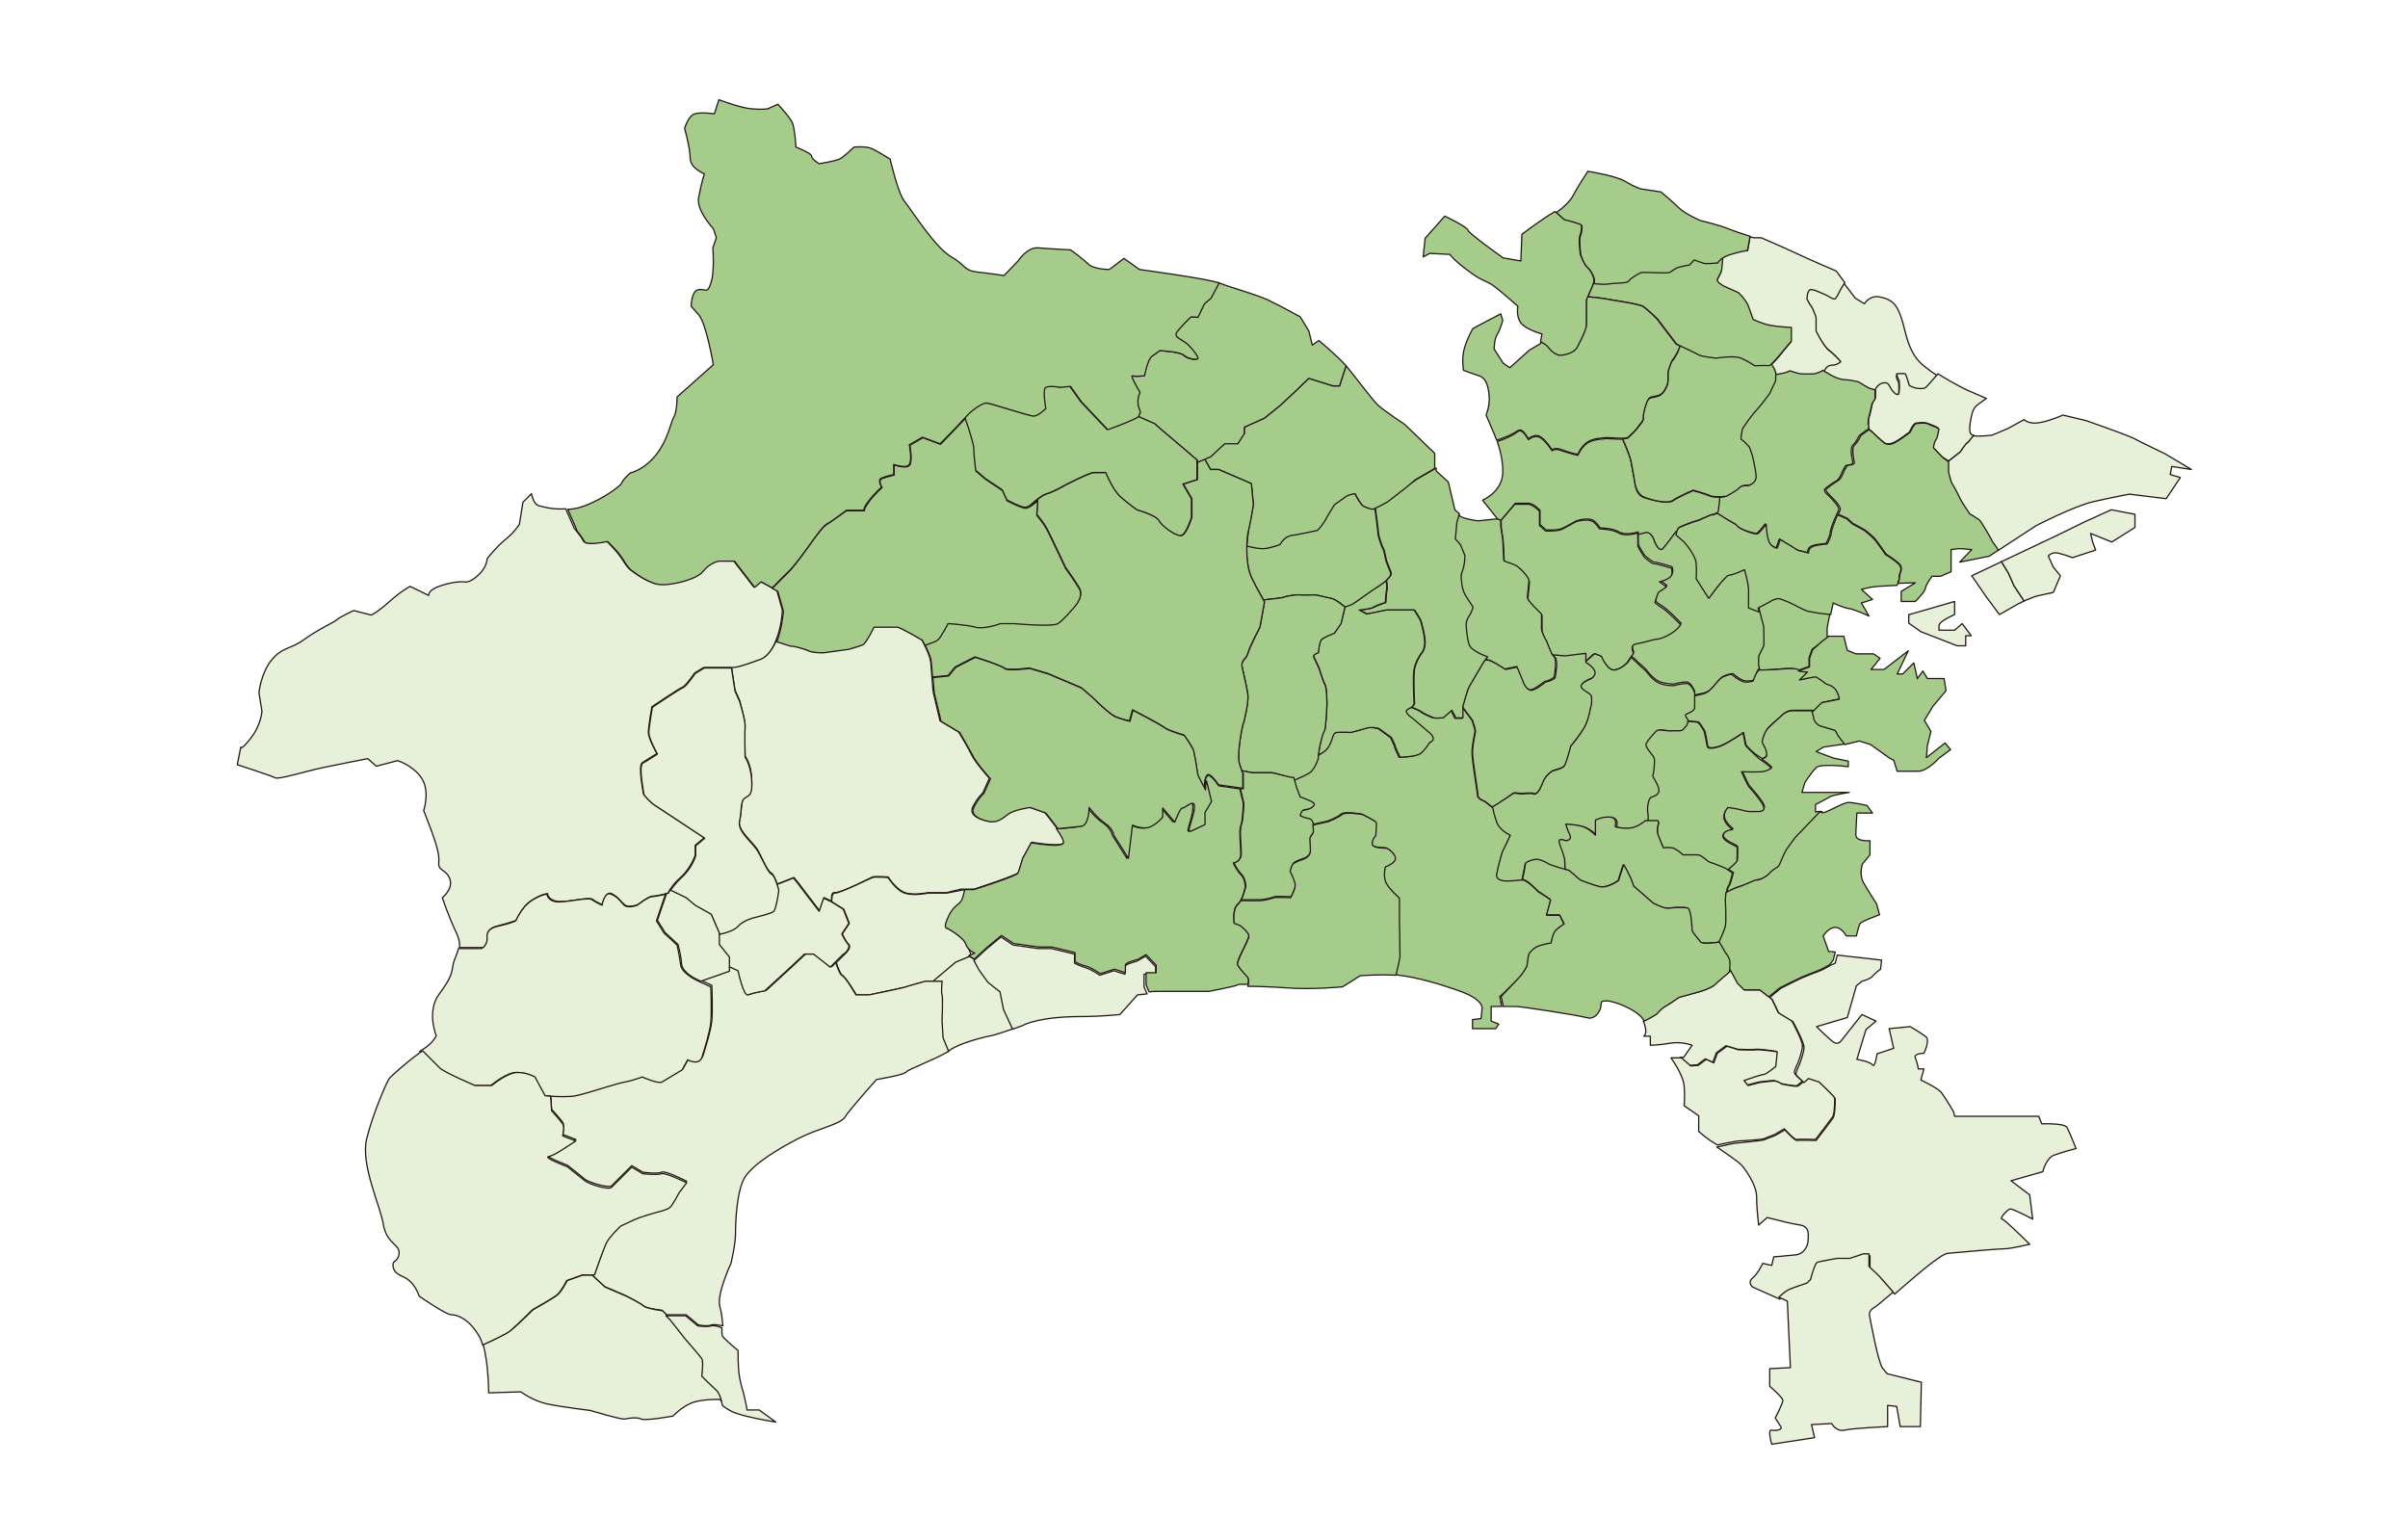 <?xml version="1.0" encoding="utf-8"?>
<!-- Generator: Adobe Illustrator 22.0.1, SVG Export Plug-In . SVG Version: 6.00 Build 0)  -->
<svg version="1.1" id="レイヤー_1" xmlns="http://www.w3.org/2000/svg" xmlns:xlink="http://www.w3.org/1999/xlink" x="0px"
	 y="0px" viewBox="0 0 478 301" style="enable-background:new 0 0 478 301;" xml:space="preserve">
<style type="text/css">
	.st0{fill:#FFFFFF;}
	.st1{fill:#E7F0D8;stroke:#231815;stroke-width:0.25;stroke-linecap:square;stroke-linejoin:round;}
	.st2{fill:#E7F0D8;stroke:#231815;stroke-width:0.25;stroke-linecap:square;stroke-linejoin:round;stroke-miterlimit:10;}
	.st3{fill:#A6CC8C;stroke:#231815;stroke-width:0.25;stroke-linecap:square;stroke-linejoin:round;stroke-miterlimit:10;}
	.st4{fill:#A6CC8C;stroke:#231815;stroke-width:0.25;stroke-linecap:square;stroke-linejoin:round;}
</style>
<rect class="st0" width="478" height="301"/>
<g>
	<g>
		<g>
			<path class="st1" d="M379,122l9-2.6v2.6c0,0-3.1,1.3-3.1,2.2c0,0.9,0,0.9,0,0.9h2.4h0.7l1.5-1.3l1.8,2.4h-1.1v2h-1.7l-7.2-2.8
				l-2.4-1.7V122z"/>
			<path class="st1" d="M88.2,187.5"/>
			<g>
				<path class="st1" d="M398.7,113.8l-1.4-2.3l-5.9,2.8l2.9,4.2l2.6,3.5l3.5-2c0,0,0.6-0.3,1.4-0.7l-2-3L398.7,113.8z"/>
				<path class="st1" d="M419.1,101.2l-5.3,2.4l-5.3,2.6l-11.2,5.3l1.4,2.3l1.1,2.5l2,3c1-0.4,2.1-0.9,2.6-1
					c0.9-0.2,3.2-0.7,3.2-0.7l1.4-3.3l-1.4-1.7l-1-2.2c0,0,0.6-0.9,2-0.6c1.5,0.4,2.8,0.9,2.8,0.9l4.6-1.5l-0.6-1.6l-0.4-1.7
					l4.2,1.7l4.6-2.9v-1.5v-1.1L419.1,101.2z"/>
			</g>
			<g>
				<path class="st2" d="M364.1,59.1c-0.3,0.2-1.7-0.8-2.2-0.9s-1.9-1-2.7-0.9c-0.7,0.1-0.7,1.9-0.7,1.9s0.6,1.1,0.9,1.5
					c0.4,0.5,0.9,2.1,0.9,2.1v2.7c0,0,1.5,3,2.6,3.9c1.1,0.8,2.3,2.2,2.3,2.2s-0.6,0.7-1.8,0.7c-1,0-1.4,1-1.6,1.4
					c0.7,0.4,1.4,0.8,1.9,1.1c1.1,0.6,2.1,0.8,2.8,0.8s2.4,0.4,2.4,0.4l2,1.2l1.3,0.4l0,0c0,0,0.6-1.1,1.6-1.2c1-0.1,1,0.4,1.5,1.2
					c0.5,0.8,1.3,1.4,1.5,1c0.2-0.4,0.2-2.8,0-2.9c-0.2-0.1-0.4-1.1-0.4-1.1s1.5-0.1,1.7,0c0.3,0.1,0.8,2.3,0.8,2.3s0.6,0.5,1.7,0.6
					c1,0.1,1.5,0,1.7-0.3c0.3-0.3,0.9-1,0.9-1l1.4-1.6c-1.2-0.8-2.3-1.6-3.2-2.4c-2.8-2.6-3.1-6.6-4-9.2c-0.9-2.6-1.8-3.5-4-4
					c-2.2-0.6-3.3,1.3-3.3,1.3l-1.8-1.1l-2.3-3l-0.8,1.3C365.2,57.2,364.4,58.8,364.1,59.1z"/>
				<path class="st2" d="M342.9,50.6c-0.4,0.2-0.7,0.3-1,0.5c-0.1,1.2-0.3,2.7-0.3,2.9c-0.1,0.4-0.6,1.2-0.8,1.7
					c-0.2,0.5,1.3,1.3,1.3,1.3l2.9,1.3c0,0,1.4,1.2,1.9,2.5c0.6,1.3,1,2.8,1,2.8s1.7,0.9,3.5,1.2c1.7,0.3,4.1,0.4,4.1,0.4v2.7
					c0,0-1.8,2.1-2,2.4c-0.1,0.2-1.4,1.7-2.1,2.3c0.5,0.7,0.8,1.3,0.9,1.6c0,0.1,0,0.3,0.1,0.5c0.4,0,0.9,0,1.2-0.1
					c1.4-0.2,1.9-0.6,1.9-0.6s1.4,0.5,2.1,0.6c0.7,0.1,2.8,0,2.8,0s1.4-0.4,1.5-0.6c0,0,0-0.1,0.1-0.1c0.2-0.4,0.6-1.4,1.6-1.4
					c1.1,0,1.8-0.7,1.8-0.7s-1.2-1.4-2.3-2.2c-1.1-0.8-2.6-3.9-2.6-3.9v-2.7c0,0-0.6-1.7-0.9-2.1c-0.4-0.5-0.9-1.5-0.9-1.5
					s0-1.8,0.7-1.9c0.7-0.1,2.1,0.7,2.7,0.9s1.9,1.2,2.2,0.9c0.3-0.2,1.1-1.9,1.1-1.9l0.8-1.3l-1.7-2.3c0,0-5.2-2.2-7.9-3.5
					c-2.8-1.3-7-3.1-7-3.1h-1.5c0,0-0.3-0.1-0.7-0.2l-0.5,2.8C346.8,49.6,344.5,49.9,342.9,50.6z"/>
				<path class="st2" d="M336.9,211.4l1.6-1.2l1.5,0.7l0.7-1.9l1.9-1.4l2.3,0.7c0,0,3.1,0.1,3.7,0c0.6-0.1,4,0.4,4,0.4l-0.3,2.9
					c0,0-1.9,1.6-2.4,1.6c-0.5,0-3.9,1.2-3.9,1.2l0.8,1l2.3-0.6c0,0,2.3-0.3,2.9-0.3c0.6,0,1.5,0.6,1.5,0.6s2.9,0.6,3.2,0.4
					c0.2-0.1,0.6-0.5,1.1-0.9c-0.7-0.6-1.6-1.3-1.6-1.7c0-0.6,0.7-1.9,0.7-1.9s0.9-2.3,0.9-3.4s-2.2-5.1-2.2-5.1L353,201l-1.3-2.7
					l-0.5-0.4l-1.8-1.4h-3.1l-1.3-1.3l-1.4-2.6c0,0-0.1,0.1-0.2,0.2c-0.6,0.5-2.5,2.1-3.1,2.7c-0.7,0.7-2.8,1.3-2.8,1.3l-4.3,1.2
					c0,0-2.2,1.6-2.6,1.7c-0.4,0.2-1.5,1.1-1.6,1.4c-0.1,0.2-1.5,1-2.8,1.6c0,0.1,0.1,0.1,0.1,0.2c0.9,2.4,0,2.8,0,2.8h1.3v1.8
					c0,0,1.5,0,3.9-0.4c2.4-0.4,4.4,0.4,4.4,0.4l-1.7,2.4h-0.7l1.8,1.6L336.9,211.4z"/>
				<path class="st2" d="M350,226.1c0.3-0.1,2.3-0.9,2.3-0.9l1.9-1.1c0,0,2,2.2,2.4,2.1c0.4-0.1,3.8,0,3.8,0s3-3.9,3.4-4.5
					c0.4-0.6,0.4-3.5,0.4-3.8c0-0.3-3.2-3.3-3.2-3.3l-2.1-0.7c0,0-0.4,0.4-0.9,0.8c-0.4,0.4-0.9,0.8-1.1,0.9
					c-0.4,0.2-3.2-0.4-3.2-0.4s-0.8-0.6-1.5-0.6c-0.6,0-2.9,0.3-2.9,0.3l-2.3,0.6l-0.8-1c0,0,3.4-1.2,3.9-1.2c0.5,0,2.4-1.6,2.4-1.6
					l0.3-2.9c0,0-3.5-0.5-4-0.4c-0.6,0.1-3.7,0-3.7,0l-2.3-0.7l-1.9,1.4l-0.7,1.9l-1.5-0.7l-1.6,1.2l-1.5,0.1l-1.8-1.6h-2.1
					c0,0,2.4,3.3,2.6,5.5c0.2,2.2,0,4,0,4l2.9,2v3.1c0,0,1.7,1.5,2.6,2c0.2,0.1,0.6,0.4,1.1,0.7c1.7-0.4,3.5-0.7,4.1-0.8
					C346,226.5,349.7,226.2,350,226.1z"/>
				<path class="st2" d="M185,134.5c-0.1-1.4-0.2-2.9-0.3-3.4c-0.1-0.7-0.7-2.1-1.2-3.1c-0.3-0.6-0.5-1-0.5-1s-4.4-2.6-5-2.6
					c-0.6,0-4.6,0-4.6,0s-1.5,3.1-2.2,3.5c-0.7,0.4-2.8,0.9-2.8,0.9l-5.1,0.7c0,0-2.2,0-2.9-0.4s-3.5-1.1-3.5-1.1l-2.8-0.9
					c-0.1,0.2-0.2,0.5-0.3,0.7c-1.5,2.9-3.1,3.1-3.1,3.1s-3.9,1.5-5,1.5c-0.1,0-0.3,0-0.5,0l0.7,4.6l0.9,2c0,0,1.1,3.9,1.1,5
					c-0.1,1.1,0,6.1,0,6.1s1.2,1.5,1.3,4.4c0.2,2.9-0.4,3.1-1.3,3.7c-1,0.6-0.5,2.6-1.1,4.6s2.8,4.4,3.7,6.1c0.9,1.7,1.8,4,2.6,4.4
					c0.4,0.2,0.9,1.4,1.2,2.2l3.3-1.3l0.9,1.1l2.2,2.9l2,2.6l0.9-2.6l1.5,0.7c-0.1-1,0-1.8,0.6-1.7c1.3,0.1,7-2.9,7.5-3.1
					c0.6-0.2,3.1,0,3.1,0s1.5,2.4,3.3,3.1c1.8,0.6,4.6,0,4.6,0h3.7l2.9-0.7h0.8h1.8c0,0,8.6-2.8,8.8-3.3c0.2-0.6,0.9-2.9,0.9-2.9
					l1.7-3.1c0,0,6.3,1.1,6.4,0c0.1-0.5-0.6-1.6-1.4-2.8c-1.1-1.5-2.4-3.1-2.4-3.1l-3.1-1.1c0,0-3.3,0.4-4.6,1.5s-2.4,1.5-3.5,1.3
					c-1.1-0.2-4-0.9-3.1-2.8c0.9-1.8,2-2.8,2-2.8l1.3-2.9c0,0-2.8-3.1-3.5-4.6c-0.7-1.5-2.6-4.6-2.6-4.6l-3.7-2.2
					c0,0-1.1-4.6-1.3-5.5C185.2,137.2,185.1,135.9,185,134.5"/>
				<path class="st2" d="M198.7,196.7l-2.4-1.9l-1.8-2.5l-0.9-1.7l-0.1-0.1l-1.1-0.7l-2.9,1.2l-2.6,2.2l-1.9,1.6h1.9
					c0,0-0.2,2.4,0,2.7c0.2,0.3,0,5.1,0,5.1l0.1,3.5l1.1,2.7c0.2-0.1,0.3-0.2,0.4-0.3c2-1.5,7.5-2.8,8.3-2.9
					c0.5-0.1,2.4-0.7,4.4-1.4l-1.8-3.9L198.7,196.7z"/>
				<path class="st2" d="M187.9,177.3h-3.7c0,0-2.8,0.6-4.6,0c-1.8-0.6-3.3-3.1-3.3-3.1s-2.6-0.2-3.1,0c-0.6,0.2-6.3,3.1-7.5,3.1
					c-0.5,0-0.6,0.8-0.6,1.7l0,0l2.4,1.5l1.1,2.8l-1.4,2.1c0,0,0.7,1.6,1.3,2.1c0.6,0.6-0.7,1.8-0.7,1.8l-1.8,1.8
					c0.4,1.1,0.8,2.3,1.2,2.5c0.7,0.4,2.8,3.9,2.8,3.9l2.6,0c0,0,6.4-1.4,7-1.5c0.6-0.2,4.2-1.2,4.2-1.2h1.4l1.9-1.6l2.6-2.2
					l2.9-1.2l0.1-0.5c0,0-0.3-0.6-0.7-1.8s-3.6-3.1-3.6-3.1s-1,0.2,0-2c1-2.2,2.1-2.6,2.6-3.3c0.3-0.3,0.5-1.4,0.8-2.4h-0.8
					L187.9,177.3z"/>
				<path class="st2" d="M187,202.6c0,0,0.2-4.8,0-5.1c-0.2-0.3,0-2.7,0-2.7h-1.9h-1.4c0,0-3.7,1-4.2,1.2c-0.6,0.2-7,1.5-7,1.5
					l-2.6,0c0,0-2-3.5-2.8-3.9c-0.4-0.2-0.8-1.4-1.2-2.5l-0.8,0.8l-3.3-2.6h-1.8l-3.1,2.9l-4.8,4.4c0,0-2.4,0.4-3.3,0.8
					c-0.9,0.4-2-4.8-2-4.8l-2-0.9v0.9l-3.4,1.2l-2.3,0.8l2.2,1c0,0,0.2,5,0,7c-0.2,2-1.1,4.8-1.7,6.8c-0.6,2-2.9,0.7-2.9,0.7l-1.1,2
					c0,0-3.3,2-4,2.4c-0.7,0.4-3.9-1-3.9-1s-2.2,0.7-3.5,1c-1.3,0.2-7.5,2.4-9.6,2.7c-1.4,0.3-3.9,0.2-5.3,0.1l0.2,2.9
					c0,0,1.8,2,2.2,2.6c0.4,0.6,0,2.4,0,2.4l2.6,1l-1.7,1.1c0,0-2.6,1.8-3.7,2c-1.1,0.2,3.7,2,3.7,2s2.6,2,3.5,2.8
					c0.9,0.7,4.8,1.8,5.3,1.3c0.6-0.6,4-4,4-4l2.2,1.3c0,0,2.9,0.4,3.7,0s5,1.8,5,1.8l-1.5,2c0,0-1.3,2.4-1.8,2.9
					c-0.6,0.6-2.4,0.9-2.4,0.9s-3.3,0.9-4.6,1.5c-1.3,0.6-2.8,1.3-2.8,1.3s-2.2,2-2.8,3.3S118,253,118,253h-0.6l2.6,2.4l4.2,1.8
					c0,0,2.9,1.5,3.5,2c0.6,0.6,3.7,0.9,3.7,0.9l0.9,0.9h3.9l2.4,2c0,0,1.7,0.4,2.7,0c0.3-0.1,1.2,0,2.2,0.2c-0.1-1-0.2-2.4-0.6-3.8
					c-0.7-2.4,2.2-8.6,2.2-8.6s0.9-3.7,0.9-5.9c0-2.2,0.2-8.8,2-11.4c1.8-2.6,6.6-5.5,10.5-7.5s8.3-2.8,9.2-4.2
					c0.9-1.5,6.3-7.5,6.3-7.5s5.5-0.9,5.9-1.5c0.3-0.5,6-2.6,8.4-4.1l-1.1-2.7L187,202.6z"/>
				<path class="st2" d="M168.4,187.5c-0.6-0.6-1.3-2.1-1.3-2.1l1.4-2.1l-1.1-2.8l-2.4-1.5l0,0l-1.5-0.7l-0.9,2.6l-2-2.6l-2.2-2.9
					l-0.9-1.1l-3.3,1.3c0.2,0.6,0.3,1.1,0.3,1.1s-0.6,3.9-1.1,4.2c-0.6,0.4-3.5,1.1-3.5,1.1s-2.4,0.6-3.5,1.8
					c-0.7,0.8-2.4,1.3-3.7,1.6v2.1l1.8,2.4v1.9l2,0.9c0,0,1.1,5.2,2,4.8c0.9-0.4,3.3-0.8,3.3-0.8l4.8-4.4l3.1-2.9h1.8l3.3,2.6
					l0.8-0.8l1.8-1.8C167.7,189.4,168.9,188.1,168.4,187.5z"/>
				<path class="st2" d="M96.8,186.4c0-0.6-0.4-2,2-2.6c2.4-0.6,3.7-1.1,3.7-1.1s1.1-2.8,3.1-4c2-1.3,3.1-1.3,3.1-1.3s0,1.1,1.7,1.5
					s6.4-0.9,7.2-0.4c0.7,0.6,2,1.1,2,1.1s0.6-2.8,1.8-2.2c1.3,0.6,1.8,1.6,2.6,2.2c0.7,0.7,2.6,0,2.6,0s2.2-1.7,2.9-1.7
					c0.6,0,2-0.3,2.7-0.5c0.2-0.1,0.4-0.1,0.4-0.1s0.1-0.2,0.4-0.7c0.4-0.6,1-1.5,2.2-2.5c2-1.9,2.8-4.3,2.8-4.3v-2l1.8-1.5
					l-10.3-6.8c0,0-1.8-1.7-1.8-2c0-0.4-1.1-5.5-0.2-6.1c0.9-0.6,2.9-1.8,2.9-1.8s-1.7-3-1.7-4.2c0-1.1,0.7-5.1,0.7-5.1
					s5.5-3.7,6.1-3.9c0.6-0.2,2.4-2.8,2.4-2.8l1.8-1.1c0,0,3.7,0,5.4,0c0.2,0,0.4,0,0.5,0c1.1,0,5-1.5,5-1.5s1.7-0.2,3.1-3.1
					c0.1-0.2,0.2-0.5,0.3-0.7c1.2-2.8,1.3-6.1,1.3-6.1l-1.1-3.9l-1.1-0.6l-2.2-1.2l-1.3,1.1l-4-5.2h-3.1c0,0-1.8,0.4-3.1,2
					c-1.3,1.7-6.8,2.9-9,2.6c-2.2-0.4-5-2.6-5-2.6s-0.6-0.2-1.7-2c-1.1-1.8-3.3-3.9-3.3-3.9s-4.2,0.9-4.6,0
					c-0.4-0.9-1.8-2.5-1.8-2.5l-1.7-3.9c-2.7,0.2-4.4-0.4-5.3-0.6c-1.1-0.2-1.5-2.4-1.5-2.4l-1.7,1.7l-0.7,4.4c0,0-1.1,1.7-2.9,3.1
					c-1.8,1.5-3.5,3.7-3.5,3.7s0,1.7-1.8,3.3c-1.8,1.7-2.8,1.3-2.8,1.3s-1.5-0.2-4.4,0.7c-2.9,0.9-2.6,2-2.6,2l-3.7-1.8
					c0,0-2,1.1-4.2,3.1c-2.2,2-3.5,2.6-3.5,2.6l-3.5-0.9c0,0-2.8,1.3-3.3,1.8s-3.9,2-6.6,4c-2.8,2-4,1.3-6.3,3.9
					c-2.2,2.6-2.6,6.6-2.6,6.6l0.6,3.7c0,0-0.2,2.8-2.2,5.3c-2,2.6-2,1.8-2,1.8l-0.7,3.5c0,0,6.8,2.2,7.5,2.6c0.7,0.4,6.1-1.3,9.4-2
					c3.3-0.7,9-1.8,9-1.8l1.7,1.5l4.2-1.1c0,0,3.1,0.9,4.8,3.5c1.7,2.6,0.4,6.4,0.4,6.4s0.7,1.8,1.5,3.9c0.7,2,1.7,4.6,1.5,6.4
					s1.5,1.3,2.2,3.3c0.7,2-1.5,3.7-1.5,3.7s1.3,3.9,2.8,7c0.6,1.3,0.7,2.2,0.6,2.9c1.9,0,4,0,4.4,0C96.3,188.3,96.8,187,96.8,186.4
					z"/>
				<path class="st2" d="M142.8,187.5v-2.1v-0.3l-1.6-3.7l-3.2-1.8l-1.8-1.5l-3.1-1.5c-0.3,0.4-0.4,0.7-0.4,0.7s-0.2,0-0.4,0.1
					l-1.8,5.3l1.5,2.4l2.6,2.4c0,0,0.6,2.2,0.7,3.9c0.2,1.7,2.8,2.9,2.8,2.9l1,0.5l2.3-0.8l3.4-1.2v-0.9v-1.9L142.8,187.5z"/>
				<path class="st2" d="M138,179.7l3.2,1.8l1.6,3.7v0.3c1.3-0.3,3-0.8,3.7-1.6c1.1-1.3,3.5-1.8,3.5-1.8s2.9-0.7,3.5-1.1
					c0.6-0.4,1.1-4.2,1.1-4.2s-0.1-0.5-0.3-1.1c-0.3-0.9-0.7-2-1.2-2.2c-0.7-0.4-1.7-2.8-2.6-4.4c-0.9-1.7-4.2-4-3.7-6.1
					s0.1-4,1.1-4.6c1-0.6,1.5-0.7,1.3-3.7c-0.2-2.9-1.3-4.4-1.3-4.4s-0.1-5,0-6.1c0.1-1.1-1.1-5-1.1-5l-0.9-2l-0.7-4.6
					c-1.6,0-5.4,0-5.4,0l-1.8,1.1c0,0-1.8,2.6-2.4,2.8c-0.6,0.2-6.1,3.9-6.1,3.9s-0.7,4-0.7,5.1c0,1.1,1.7,4.2,1.7,4.2
					s-2,1.3-2.9,1.8c-0.9,0.6,0.2,5.7,0.2,6.1c0,0.4,1.8,2,1.8,2l10.3,6.8l-1.8,1.5v2c0,0-0.7,2.4-2.8,4.3c-1.2,1.1-1.8,2-2.2,2.5
					l3.1,1.5L138,179.7z"/>
				<path class="st2" d="M94.1,215.5h3.3c0,0,3.1-2.6,5.1-2.6c2,0,3.5,0.9,3.5,0.9l2,3.7c0,0,0.4,0,1.1,0.1c1.4,0.1,4,0.2,5.3-0.1
					c2-0.4,8.3-2.5,9.6-2.7c1.3-0.2,3.5-1,3.5-1s3.1,1.4,3.9,1c0.7-0.4,4-2.4,4-2.4l1.1-2c0,0,2.4,1.3,2.9-0.7
					c0.6-2,1.5-4.8,1.7-6.8c0.2-2,0-7,0-7l-2.2-1l-1-0.5c0,0-2.6-1.3-2.8-2.9c-0.2-1.7-0.7-3.9-0.7-3.9l-2.6-2.4l-1.5-2.4l1.8-5.3
					c-0.7,0.2-2.2,0.5-2.7,0.5c-0.7,0-2.9,1.7-2.9,1.7s-1.8,0.7-2.6,0c-0.7-0.7-1.3-1.7-2.6-2.2c-1.3-0.6-1.8,2.2-1.8,2.2
					s-1.3-0.6-2-1.1c-0.7-0.6-5.5,0.7-7.2,0.4s-1.7-1.5-1.7-1.5s-1.1,0-3.1,1.3c-2,1.3-3.1,4-3.1,4s-1.3,0.6-3.7,1.1
					c-2.4,0.6-2,2-2,2.6c0,0.6-0.6,1.8-1.3,1.8c-0.4,0-2.5,0-4.4,0c-0.2,1-0.7,1.8-1,2.9c-0.4,2-0.2,2.6-2.8,6.1s-0.6,8.3-0.6,8.3
					s-0.6,1.5-2.8,2.8c-0.1,0.1-0.3,0.2-0.5,0.3c1.2,1.2,2.9,2.9,3.4,3.4C88,212.9,94.1,215.5,94.1,215.5z"/>
				<path class="st2" d="M139.5,273.1c0,0,0.4-2.9,0-3.5c-0.4-0.6-3.3-3.9-3.3-3.9l-2.9-3.7l-0.9-0.9l-0.9-0.9c0,0-3.1-0.4-3.7-0.9
					c-0.6-0.6-3.5-2-3.5-2l-4.2-1.8l-2.6-2.4h-1.8l-3.1,1.1c0,0-1.1,2.2-2,2.9c-0.9,0.7-4.8,2.9-4.8,2.9s-2.8,2.8-4.3,4
					c-0.8,0.7-3.4,1.9-5.6,2.9c1.1,3.8,1.1,9.6,1.1,9.6l6.4-0.2c0,0,2.4,1.8,5.2,2.4s8.6,1.3,8.6,1.3s5.9,1.8,6.8,1.7
					c0.9-0.2,2.4-0.4,3.3,0c0.9,0.4,6.3-0.6,6.3-0.6s1.7-1.8,3.7-2.6s5.6-0.7,5.6-0.7s0.3,0.4,0.9,0.9c-0.2-1.2-0.6-2.4-1.2-3
					C141,274.5,139.5,273.1,139.5,273.1z"/>
				<path class="st2" d="M105.7,260c0,0,3.9-2.2,4.8-2.9c0.9-0.7,2-2.9,2-2.9l3.1-1.1h1.8h0.6c0,0,1.8-5.2,2.4-6.4s2.8-3.3,2.8-3.3
					s1.5-0.7,2.8-1.3c1.3-0.6,4.6-1.5,4.6-1.5s1.8-0.4,2.4-0.9c0.6-0.6,1.8-2.9,1.8-2.9l1.5-2c0,0-4.2-2.1-5-1.8s-3.7,0-3.7,0
					l-2.2-1.3c0,0-3.5,3.5-4,4c-0.6,0.6-4.4-0.6-5.3-1.3c-0.9-0.7-3.5-2.8-3.5-2.8s-4.8-1.8-3.7-2c1.1-0.2,3.7-2,3.7-2l1.7-1.1
					l-2.6-1c0,0,0.4-1.8,0-2.4c-0.4-0.6-2.2-2.6-2.2-2.6l-0.2-2.9c-0.7,0-1.1-0.1-1.1-0.1l-2-3.7c0,0-1.5-0.9-3.5-0.9
					c-2,0-5.1,2.6-5.1,2.6h-3.3c0,0-6.1-2.6-7-3.5c-0.5-0.5-2.2-2.2-3.4-3.4c-2.3,1.5-6.4,5.1-6.7,5.6c-0.4,0.6-3.1,6.6-4.4,11.8
					c-1.3,5.2,2.8,13.6,3.3,17.1c0.6,3.5,2.9,3.9,3.1,5.3c0.2,1.5-1.1,2.2-1.1,2.2s-0.7,1.8,1.8,2.8s3.3,3.9,3.3,3.9
					s5.3,3.7,6.4,3.7c1.1,0,3.3,0.7,5.3,3.9c0.4,0.6,0.7,1.3,0.9,2.1c2.2-1,4.8-2.2,5.6-2.9C102.9,262.8,105.7,260,105.7,260z"/>
				<path class="st1" d="M431.1,92.6l3.9,0.6l-5.2-3.1c0,0-5-2.4-5.9-2.9c-0.9-0.6-9.8-3.7-9.8-3.7l-4.6-1.1c0,0-2.4,1.1-4.6,1.5
					c-2.2,0.4-3.1-0.6-3.1-0.6l-3.3,1.8l-3.1,1.3c0,0-2.5,0.3-3.7,0.1c-0.6,0.7-1.1,1.4-1.2,1.4c-0.3,0.1-1.5,1.9-1.5,1.9l-2.3,1.8
					v2.2c0,0,0.5,1.8,0.7,2.3c0.3,0.5,1.4,2.6,1.6,3c0.2,0.5,1.9,3,1.9,3s1.6,0.9,1.9,1.2s2.5,4,2.6,4.3c0.1,0.2,0.7,1.1,1.2,1.7
					l7.5-4.9c0,0,7.5-3.9,11.4-4.8c3.9-0.9,7.2-1.5,7.2-1.5L430,99l2.8-4.2l-2-0.6L431.1,92.6z"/>
				<path class="st1" d="M386.8,91.5l2.3-1.8c0,0,1.2-1.8,1.5-1.9c0.1,0,0.6-0.7,1.2-1.4c-0.1,0-0.3-0.1-0.4-0.1
					c-0.9-0.4,0-3.9,0-3.9s0.2-1.3,1.1-2c0.9-0.7,1.8-1.3,1.8-1.3l-3.9-1.7c0,0-2.9-1.4-5.7-3.2l-1.4,1.6c0,0-0.6,0.7-0.9,1
					c-0.3,0.3-0.7,0.4-1.7,0.3c-1-0.1-1.7-0.6-1.7-0.6s-0.6-2.1-0.8-2.3c-0.3-0.1-1.7,0-1.7,0s0.2,1.1,0.4,1.1
					c0.2,0.1,0.2,2.5,0,2.9c-0.2,0.4-1-0.2-1.5-1c-0.5-0.8-0.5-1.3-1.5-1.2c-1,0.1-1.6,1.2-1.6,1.2l0,0c0,0.8,0,1.4,0,1.6
					c0,0.5-0.5,0.8-0.6,1.2c-0.1,0.4-0.5,2.4-0.7,2.9c-0.2,0.6,0,2.2,0,2.2s0,0-0.1,0.1c0.3,0.1,0.5,0.3,0.8,0.6
					c1.2,1.2,2.2,2,2.2,2s0.7,0.7,2.1,0c1.4-0.7,2.9-2,3-2c0.1,0,0.6-1.6,1.3-1.8c0.6-0.1,1.7-0.2,2.2,0c0.5,0.2,2.5,0.8,2.3,1.2
					c-0.2,0.3-0.2,1.5-0.6,2c-0.4,0.5-0.5,1.6-0.5,1.6l1.8,1.9L386.8,91.5L386.8,91.5"/>
				<path class="st1" d="M363.4,191.6c0,0-1.5,0.9-2.1,1.1s-2.8,1.1-3.3,1.3c-0.6,0.2-4.5,2.2-4.5,2.2l-2.2,1.8l0.5,0.4l1.3,2.7
					l2.8,1.7c0,0,2.2,4,2.2,5.1s-0.9,3.4-0.9,3.4s-0.7,1.4-0.7,1.9c0,0.3,0.9,1,1.6,1.7c0.5-0.4,0.9-0.8,0.9-0.8l2.1,0.7
					c0,0,3.2,3,3.2,3.3c0,0.3,0,3.1-0.4,3.8c-0.4,0.6-3.4,4.5-3.4,4.5s-3.4-0.1-3.8,0c-0.4,0.1-2.4-2.1-2.4-2.1l-1.9,1.1
					c0,0-2,0.8-2.3,0.9c-0.3,0.1-4,0.5-5.2,0.6c-0.6,0-2.3,0.4-4.1,0.8c1.6,1.1,4.3,2.9,5,3.7c0.9,1.1,2.9,3.9,2.9,6.3
					s0.4,5.5,0.4,5.5l1.7-1.5l2.4,0.6c0,0,2.2,0.6,4.2,0.9c2,0.4,1.5,2.2,1.5,3.1c0,0.9-0.7,2.6-2.4,2.8c-1.7,0.2-4.4,0.4-4.4,0.4
					l-0.4,1.7l-1.8-0.4c0,0-0.9,2-2,2.9s0,1.8,0,1.8l5.4,2.4c0.7-0.6,1.6-1.4,2-1.5c0.9-0.4,3.6-1.3,3.6-1.3l0.7-0.7
					c0,0,0.8-3.1,1.3-3.4c0.5-0.3,4-0.8,4-0.8h2.5l2.7-0.9h1.1v2.5l2.1,1.9l2.8,3.2c3.8-3.3,9.1-8,10.6-8.1
					c2.2-0.2,9.9-0.9,11.2-0.9c1.3,0,5-0.9,5-0.9s-5-5-5.5-5c-0.6,0,1.1-2,1.7-2c0.6,0,4.4,2,4.4,2l-0.6-4.8l-3.7-2.8l6.3-1.8
					c0,0,0.7-2.8,2.3-3.3c1.6-0.6,4.3-1.3,4.3-1.3s-1.3-3.3-1.8-4.2c-0.6-0.9-5-0.7-5-0.7l-0.6-1.5h-16.7l-0.2-0.9
					c0,0-1.7-2.9-2.5-3.9c-0.8-0.9-4-2.4-4-2.4l0.6-2.2h-1.1c0,0-0.2-1.3-0.6-2.2c-0.4-0.9,1.7-0.9,1.7-0.9s1.3-2.6,0.4-3.3
					c-0.9-0.7-3.1-2-3.1-2l-4.2,0.4l0.9,3.9l-3.3,1.1c0,0-0.4,2.9-0.9,2.2s-3.1-1.1-3.1-1.1l1.8-5.9l2-1.7l-2.8-1.3l-4.2,5.3
					c0,0-0.6,0.9-1.7,0c-1.1-0.9-3.1-2.9-3.1-2.9l6.1-1.8l1.8-6.3l1.1-0.9c0,0,1.7-0.4,2.2-1.1c0.6-0.7,1.5-1.3,1.5-1.3l0.2-1.8
					l-8.8-1l-0.4,1.6L363.4,191.6z"/>
				<path class="st1" d="M371,251.4v-2.5h-1.1l-2.7,0.9h-2.5c0,0-3.5,0.6-4,0.8c-0.5,0.3-1.3,3.4-1.3,3.4l-0.7,0.7
					c0,0-2.7,0.9-3.6,1.3c-0.5,0.2-1.3,0.9-2,1.5l1.7,0.8l0.6,13.2l-4.1,0.2v3.5c0,0,2.6,2.2,2.6,2.8c0,0.6-1.5,3.5-1.5,3.5
					s0.7,1.1,1.1,1.7c0.4,0.6-0.9,0.9-1.8,0.7c-0.9-0.2,0,2.8,0,2.8l8.5-1.3l-0.6-2.6l4-0.2c0,0,0.9,1.7,2.6,1.3
					c1.7-0.4,8.5-0.7,8.5-0.7V279l1.8,0.2l0.7,4h4l0.2-8.8l-6.8-1.7c0,0,0,0-0.9-1.1s-2.6-10.5-2.6-10.5s-0.2-0.9,0.9-1.5
					c0.4-0.2,1.9-1.5,3.8-3.1l-2.8-3.2L371,251.4z"/>
				<path class="st1" d="M227.4,193.4h2v-1.5l-2-2.1l-1.7,1c0,0-2.4,0.6-2.4,1.1c0,0.6,0,1.5,0,1.5l-2.2-0.7l-2.8,0.9
					c0,0-1.5-1.1-2.8-1.5c-1.3-0.4-2.2-0.9-2.2-0.9v-1.8l-4.6-1.1h-2.6l-5-0.7l-2.4-1.6l-2.9,2.4l-2.5,2.3l0.1,0.1l0.9,1.7l1.8,2.5
					l2.4,1.9l0.7,3.5l1.8,3.9c0.9-0.3,1.8-0.6,2.6-1c2.8-1.1,7-1.5,11-1.5c4,0,7.7-0.4,7.7-0.4l3.5-3.9c0,0,0.8-0.1,1.9-0.2
					l-0.6-1.4V193.4z"/>
				<path class="st1" d="M141.2,263.2c-1,0.3-2.7,0-2.7,0l-2.4-2h-3.9l0.9,0.9l2.9,3.7c0,0,2.9,3.3,3.3,3.9c0.4,0.6,0,3.5,0,3.5
					s1.5,1.5,2.9,2.8c0.6,0.6,1,1.7,1.2,3c0.6,0.5,1.6,1.2,2.9,1.6c2.6,0.9,7.7,1.7,7.7,1.7l-3.3-2.4h-2.4c0,0-0.2-1.3-0.7-3.3
					c-0.6-2-0.7-2.6-0.9-3.9c-0.2-1.3-0.2-4.6-0.2-4.6s-2.9-2.4-3.1-2.9c-0.1-0.2-0.1-0.8-0.1-1.6
					C142.4,263.2,141.6,263.1,141.2,263.2z"/>
			</g>
		</g>
	</g>
	<g>
		<path class="st3" d="M370.9,83.1c0.2-0.6,0.6-2.6,0.7-2.9c0.1-0.4,0.6-0.7,0.6-1.2c0-0.2,0-0.8,0-1.6l-1.3-0.4l-2-1.2
			c0,0-1.7-0.4-2.4-0.4s-1.7-0.2-2.8-0.8c-0.5-0.3-1.2-0.7-1.9-1.1c0,0.1,0,0.1-0.1,0.1c-0.1,0.2-1.5,0.6-1.5,0.6s-2,0.1-2.8,0
			c-0.7-0.1-2.1-0.6-2.1-0.6s-0.6,0.4-1.9,0.6c-0.4,0.1-0.8,0.1-1.2,0.1c0.1,0.6,0.1,1.4-0.1,1.6c-0.2,0.3-1.1,2.3-1.1,2.3
			s-1.6,2.2-2.6,3.3c-1,1.1-2.8,3.7-2.8,3.7s-0.5,2.2-0.2,2.2c0.3,0,1.6,1.5,1.6,1.5l0.6,1.8c0,0,0.7,3,0.7,4.1
			c0,1.1-1.3,1.6-1.3,1.6s-1.5-0.1-2,0.5c-0.5,0.6-2.6,1.7-2.6,1.7s-0.6,0.1-1.3,0.1c-0.1,1.3-0.3,2.5-0.3,2.7
			c0,0.1-0.2,0.3-0.3,0.4c0.3,0.1,0.5,0.2,0.7,0.3c1,0.7,3.3,2,3.3,2s0.3,0.6,1.9,1.2c1.7,0.6,1.9,0.5,2.2,0.6
			c0.3,0.1,1.8-1.9,1.8-1.9s0.1,3.2,0.9,4s1.3,0.7,1.3,0.7l0.6-1.7c0,0,3.4,2.2,3.6,2.2c0.2,0.1,2,0.5,2,0.5s-0.1-0.9,0.8-1.3
			c0.9-0.4,2.9-0.5,2.9-0.5s0.8-1.6,0.8-2.1c0-0.6,0.8-2.6,0.8-2.6s0.3-0.5,0.5-1.1c0.2-0.3,0.3-0.7,0.4-0.9
			c0.2-0.5-1.1-1.9-1.8-2.6c-0.7-0.6-1.2-1.2-1-1.5c0.2-0.2,1.8-1.4,2.4-1.7c0.6-0.3,1.2-2,1.2-2l0.6-1c0,0,1.4-0.1,1.4-0.5
			c0-0.4-0.7-2.8,0-3.5c0.7-0.7,1.1-1.6,1.2-1.8c0.1-0.2,1.3-1.1,1.7-1.3c0.1,0,0.1-0.1,0.1-0.1S370.8,83.7,370.9,83.1z"/>
		<path class="st3" d="M300.8,99.9c0,0,1.6,0,2.6,0c1,0,2.3,1.4,2.3,1.4v2.8l1.2,1.1c0,0,2,0.1,2.9-0.2c0.9-0.3,2.7-1.4,3.1-1.6
			c0.5-0.2,2.7-0.7,3.5,0c0.9,0.7,1.2,1.4,1.2,1.4s2.5,0,3.8,0.8c1.3,0.8,3.8,0,3.8,0s0,0.3,0,0.6c0.8-0.2,1.5-0.4,1.7-0.4
			c0.6,0,1.2,0.8,1.4,1.4c0.2,0.6,1.1,2.6,1.8,1.8s2.4-3.1,2.4-3.1l0.3,0.2c0.1-0.7,0.3-1.4,0.7-1.5c1.1-0.5,3-1.2,3.5-1.3
			c0.5-0.1,2.7-1.2,3-1.2c0.2,0,0.5-0.1,0.8-0.3c0.2-0.1,0.3-0.3,0.3-0.4c0-0.2,0.2-1.3,0.3-2.7c-0.7,0-1.4,0-1.9-0.2
			c-0.9-0.4-3.4-1.1-3.4-1.1s-3,1.3-4,2c-1,0.7-4.1-0.1-5.7-0.6s-1.8-2.5-1.8-2.5s-0.4-2.5-0.8-4.5c-0.2-1.1-1-3-1.7-4.6
			c-1.3,0-3.4-0.2-3.6-0.1c-0.3,0.1-1.9,0-3.3,0.8c-1.3,0.8-2,2.5-2,2.5s-1.7-0.4-3.1-0.9c-1.5-0.6-2,0-2,0s-1.4-2.2-2.5-2.7
			c-1.1-0.5-2.2,0.5-2.2,0.5s-0.8-1.5-1.4-1.7c-0.6-0.3-0.7,0.3-2.4,1.1c-0.8,0.4-1.6,0.7-2.4,0.9c0.5,1.5,1.2,3.9,1.1,6.4
			c-0.2,3.7-4,5.3-4,5.3l3.1,3.9l0,0l0.5,0.2L300.8,99.9z"/>
		<path class="st3" d="M345.3,96.8c0.5-0.6,2-0.5,2-0.5s1.3-0.5,1.3-1.6c0-1.1-0.7-4.1-0.7-4.1l-0.6-1.8c0,0-1.3-1.5-1.6-1.5
			c-0.3,0,0.2-2.2,0.2-2.2s1.7-2.6,2.8-3.7c1-1.1,2.6-3.3,2.6-3.3s0.9-2,1.1-2.3c0.1-0.2,0.1-0.9,0.1-1.6c0-0.2,0-0.3-0.1-0.5
			c0-0.2-0.4-0.9-0.9-1.6c-0.2,0.2-0.3,0.3-0.4,0.2c-0.4-0.1-2.8,0-2.8,0s-1.3-1-2.7-1.5c-1.4-0.6-4.9,0-4.9,0s-3-0.3-3.7-0.6
			c-0.5-0.2-2.4-1.2-3.5-1.7L333,70c0,0-0.8,1.5-1.1,1.7c-0.3,0.3-0.8,2.2-0.8,2.2s0,1.6,0,1.9c0,0.3-0.3,1.4-1.1,2.3
			c-0.8,0.9-2.1,0.6-2.7,1.1s-1.2,3.1-1.1,3.8c0.1,0.6-0.8,1.5-1.1,1.9c-0.3,0.5-1.5,1.6-1.9,2c-0.1,0.1-0.5,0.2-1.1,0.2
			c0.7,1.6,1.5,3.5,1.7,4.6c0.4,2,0.8,4.5,0.8,4.5s0.3,1.9,1.8,2.5s4.7,1.4,5.7,0.6c1-0.7,4-2,4-2s2.5,0.7,3.4,1.1
			c0.4,0.2,1.2,0.2,1.9,0.2c0.7,0,1.3-0.1,1.3-0.1S344.8,97.4,345.3,96.8z"/>
		<path class="st3" d="M330.1,108.9c-0.7,0.8-1.7-1.2-1.8-1.8c-0.2-0.6-0.8-1.4-1.4-1.4c-0.2,0-0.9,0.2-1.7,0.4c0,0.7,0,1.6,0,1.8
			c-0.1,0.3,1.3,2.4,1.3,2.4s1.7,1.4,1.9,1.3c0.3-0.1,3.5,0.9,3.5,0.9s0.5,1.2-0.3,1.8s-2.1,0.9-2.1,0.9l1.4,1c0,0-1.2,0.9-1.5,1
			c-0.3,0.1-0.8,2.1-0.8,2.1s0.5,0.5,1.5,1.1c1,0.6,3.6,3.3,3.6,3.3s-0.4,0.9-2.1,1.9c-1.7,1-2.5,1-2.8,1s-2,0.6-3.8,0.9
			c-1.7,0.3-0.6,1.8-0.7,2c-0.1,0.1-0.3,0.4-0.5,0.7c0.6,0.5,1.2,1,1.3,1.2c0.3,0.3,1.7,1.4,1.8,1.7c0.2,0.3,1.4,1.8,2.7,2.3
			c1.3,0.4,2.7,0.4,2.7,0.4s1.7-0.5,2.6-0.4c0.8,0.1,1.5,1.8,1.5,1.8s0,0.3,0,0.8c0.6-0.2,1.3-0.3,1.7-0.4c1.2-0.3,1.7-0.9,2.1-1.4
			c0.5-0.5,1.3-1.7,2-2c0.7-0.3,1.7-0.6,1.9-0.4c0.3,0.3,1.7,1.4,2.6,1.4c0.8,0,1.5-0.2,1.5-0.2s0.7-2.4,1.1-2.3c0,0,0.1,0,0.2,0
			l-0.2-1v-1.7c0,0,0.9-1.9,1-2s0-3.9,0-3.9l-0.8-3.1l-2.1-0.8c0,0,0-2.4,0-3.6s-0.8-4-0.8-4s-2.5,1.1-3.1,1.1s-4,4.6-4,4.6
			l-2.5-3.9c0,0,0.2-1.5,0-3.1s-2.4-4.2-2.4-4.2l-1.6-1.4l-0.3-0.2C332.5,105.8,330.8,108.1,330.1,108.9z"/>
		<path class="st3" d="M340.7,71.1c0,0,3.5-0.6,4.9,0c1.4,0.6,2.7,1.5,2.7,1.5s2.4-0.1,2.8,0c0.1,0,0.2-0.1,0.4-0.2
			c0.7-0.6,1.9-2.1,2.1-2.3c0.2-0.3,2-2.4,2-2.4V65c0,0-2.4-0.1-4.1-0.4c-1.7-0.3-3.5-1.2-3.5-1.2s-0.5-1.5-1-2.8
			c-0.6-1.3-1.9-2.5-1.9-2.5l-2.9-1.3c0,0-1.5-0.8-1.3-1.3c0.2-0.5,0.7-1.3,0.8-1.7c0.1-0.2,0.2-1.7,0.3-2.9c-0.8,0.5-1,1-1,1
			s-2.2,0.2-2.7,0.1c-0.5-0.1-2-0.7-2-0.7l-0.9,1c0,0-1.7,0.3-2.3,0.5c-0.6,0.2-1.3,0.8-1.7,1c-0.4,0.2-5.2-0.1-5.5,0
			c-0.3,0.1-2.2,1.2-2.6,1.7c-0.4,0.6-2.2,0.4-4.2,0.6c-0.8,0.1-1.8,0-2.7-0.1c-0.2,0.6-0.6,1.5-0.6,1.5l-0.6,1.4
			c1.2,0.1,2.7,0.3,3.4,0.4c1.4,0.3,6.9,1,7.7,1.6c0.8,0.6,2.7,2.4,2.7,2.4l3.8,5c0,0,0.3,0.2,0.8,0.4c1.1,0.5,3,1.4,3.5,1.7
			C337.6,70.8,340.7,71.1,340.7,71.1z"/>
		<path class="st3" d="M302,85.4c0.6,0.3,1.4,1.7,1.4,1.7s1.1-1,2.2-0.5c1.1,0.5,2.5,2.7,2.5,2.7s0.6-0.6,2,0
			c1.5,0.6,3.1,0.9,3.1,0.9s0.6-1.6,2-2.5c1.3-0.8,3-0.7,3.3-0.8c0.2-0.1,2.3,0.1,3.6,0.1c0.5,0,0.9-0.1,1.1-0.2
			c0.5-0.5,1.7-1.6,1.9-2c0.3-0.5,1.2-1.3,1.1-1.9c-0.1-0.6,0.6-3.2,1.1-3.8s1.8-0.2,2.7-1.1c0.8-0.9,1.1-2,1.1-2.3
			c0-0.3,0-1.9,0-1.9s0.6-1.9,0.8-2.2c0.3-0.3,1.1-1.7,1.1-1.7l0.5-1.2c-0.5-0.2-0.8-0.4-0.8-0.4l-3.8-5c0,0-1.8-1.8-2.7-2.4
			c-0.8-0.6-6.3-1.3-7.7-1.6c-0.7-0.1-2.1-0.3-3.4-0.4l-0.2,0.5c0,0,0,4.2,0,5c0,0.7-1,2.9-1.8,4.3c-0.8,1.5-3.4,1.7-3.7,1.6
			c-0.3-0.1-1.2-0.4-2.1-1.6c-0.3-0.4-0.8-0.6-1.4-0.8l-0.1,0.3l-2.2,1.3l-3.9,3.5l-1.3-0.9l-1.8-2.8c0,0,0-2,0.6-2.9
			c0.6-0.9,1.1-2.8,1.1-2.8l-0.4-1.3l-5.5,2.9c0,0-1.1,1.8-1.7,3.9c-0.6,2-0.2,4.4-0.2,4.4s1.8,0.7,3.1,1.1c1.3,0.4,1.8,1.8,2,3.9
			c0.2,2-0.6,3.9-0.6,3.9s1.1,2.6,1.5,3.5c0.1,0.3,0.3,0.8,0.6,1.5c0.7-0.2,1.6-0.6,2.4-0.9C301.2,85.7,301.4,85.2,302,85.4z"/>
		<path class="st3" d="M314,44.8c0.1,0.3,0,1.5-0.3,2.1c-0.3,0.6,0.1,3.7,0.1,3.7s0.6,2,1.4,2.6c0.7,0.6,1.3,1.9,1.3,2.5
			c0,0.1,0,0.3-0.1,0.6c0.9,0.1,1.9,0.2,2.7,0.1c2-0.3,3.9-0.1,4.2-0.6c0.4-0.6,2.3-1.7,2.6-1.7c0.3-0.1,5.2,0.2,5.5,0
			c0.4-0.2,1.1-0.8,1.7-1c0.6-0.2,2.3-0.5,2.3-0.5l0.9-1c0,0,1.6,0.6,2,0.7c0.5,0.1,2.7-0.1,2.7-0.1s0.2-0.5,1-1
			c0.3-0.2,0.6-0.3,1-0.5c1.7-0.6,3.9-1,3.9-1l0.5-2.8c-0.9-0.3-2.6-0.8-4.1-1.4c-2.2-0.9-5.7-1.7-5.7-1.7s-3.1-1.3-4.4-2.6
			c-1.3-1.3-3.5-3.1-3.5-3.1l-4-0.6c0,0-1.3-0.4-3.1-1.5c-1.8-1.1-7.4-2-7.4-2s-2.4,3.7-2.8,4.6c-0.4,0.9-1.9,2.6-3.5,3.6l1.8,1.6
			C310.6,43.7,313.9,44.5,314,44.8z"/>
		<path class="st3" d="M307.3,68.9c0.9,1.2,1.8,1.5,2.1,1.6c0.3,0.1,2.9-0.1,3.7-1.6c0.8-1.5,1.8-3.6,1.8-4.3c0-0.7,0-5,0-5l0.2-0.5
			l0.6-1.4c0,0,0.4-0.8,0.6-1.5c0.1-0.2,0.1-0.4,0.1-0.6c0-0.6-0.6-1.9-1.3-2.5c-0.7-0.6-1.4-2.6-1.4-2.6s-0.4-3-0.1-3.7
			c0.3-0.6,0.4-1.8,0.3-2.1c-0.1-0.3-3.4-1.1-3.4-1.1l-1.8-1.6c-0.1,0-0.1,0.1-0.2,0.1c-1.7,0.9-6.4,4.4-6.4,4.4l-0.2,5.3l-3.5-0.6
			c0,0-6.8-4.8-7-5.5c-0.2-0.7-4.6-2.8-4.6-2.8l-3.9,4.4l-0.4,3.7l1.3-0.7l4,0.2c0,0,0.7,1.1,3.7,3.3c2.9,2.2,3.5,1.8,5.2,3.1
			c1.7,1.3,4.6,3.9,4.6,3.9s-0.4,2,0.6,3.3c0.9,1.3,4.2,2.2,4.2,2.2l-0.3,1.5C306.5,68.2,307,68.5,307.3,68.9z"/>
		<path class="st3" d="M314.6,129.8v1.6c0.9-0.8,1.7-1.5,1.8-1.6c0.1-0.1,1.4,0.5,1.4,0.5s1.2,2.9,2.7,2.7s2.6-1.6,2.6-1.6
			s0.3-0.5,0.6-0.9c0.2-0.3,0.4-0.6,0.5-0.7c0.2-0.2-1-1.7,0.7-2c1.7-0.3,3.5-0.9,3.8-0.9s1,0,2.8-1c1.7-1,2.1-1.9,2.1-1.9
			s-2.6-2.7-3.6-3.3c-1-0.6-1.5-1.1-1.5-1.1s0.6-2,0.8-2.1c0.3-0.1,1.5-1,1.5-1l-1.4-1c0,0,1.4-0.3,2.1-0.9s0.3-1.8,0.3-1.8
			s-3.2-1-3.5-0.9c-0.3,0.1-1.9-1.3-1.9-1.3s-1.4-2.1-1.3-2.4c0.1-0.2,0-1.1,0-1.8c0-0.4,0-0.6,0-0.6s-2.5,0.8-3.8,0
			c-1.3-0.8-3.8-0.8-3.8-0.8s-0.3-0.6-1.2-1.4c-0.9-0.7-3.1-0.2-3.5,0c-0.5,0.2-2.2,1.3-3.1,1.6c-0.9,0.3-2.9,0.2-2.9,0.2l-1.2-1.1
			v-2.8c0,0-1.3-1.4-2.3-1.4c-1,0-2.6,0-2.6,0l-2.9,3.4l0.2,0.1v1.1l0.4,2.7c0,0,0.2,3.9,0.2,4.1c0,0.3,1,0.5,2.1,0.9
			c1.1,0.5,2.9,2.6,2.9,3.1c0,0.5-0.3,2.9-0.3,3.4s1.3,1.8,1.3,1.8l1.5,1.5c0,0,0,2.2,0,2.9c0,0.6,0.6,1.8,0.8,2.1
			c0.1,0.2,0.8,2.1,1.3,3l2.4,0.2L314.6,129.8z"/>
		<path class="st3" d="M358.8,121.1c0,0-2.2-1-2.5-1.2c-0.3-0.2-1.8-0.9-2.8-1.2c-0.9-0.3-2.3,0.7-2.3,0.7l-2.1,1.1l0.2,0.8l0.8,3.1
			c0,0,0.1,3.8,0,3.9s-1,2-1,2v1.7l0.2,1c0.7,0.1,2.9-0.1,2.9-0.1s3.9-0.4,4.3,0c0.1,0.1,0.2,0.2,0.4,0.2l2.2-0.8v-1.7l0.6-1.7
			l2.2-1.6l1.3-1h-0.5v-1.7l0.6-3l-2.6-0.3L358.8,121.1z"/>
		<path class="st3" d="M348,135.2c0,0-0.6,0.2-1.5,0.2c-0.8,0-2.3-1.1-2.6-1.4c-0.3-0.3-1.2,0.1-1.9,0.4c-0.7,0.3-1.6,1.6-2,2
			c-0.5,0.5-0.9,1.1-2.1,1.4c-0.4,0.1-1,0.2-1.7,0.4c0,0.6,0,1.6,0,2.1c0,0.9-1.7,1.3-1.8,1.5c-0.2,0.3,0.2,0.6,0.6,1.2
			c0,0,0,0.1,0.1,0.1c1,0.1,1.8,0.2,2,0.2c0.4,0.2,0.9,1.2,1.2,1.6c0.3,0.4,0.6,2.8,0.7,3.2s0.9,0.5,2.4,0c1.5-0.5,4.7-2.7,4.7-2.7
			l0.5,2.5c0,0,1.2,1.5,2.9,2.5c0.1,0.1,0.2,0.1,0.3,0.2c0.5-0.2,0.9-0.4,1-0.8c0.1-1.1-0.9-2.3-0.9-2.6c0-0.3,0.3-1.5,0.9-2.4
			c0.6-0.9,2.2-2.1,2.6-2.5s1.3-1.3,2.5-1.3c1.2,0,4,0,4,0s0.1,0.1,0.1,0.3l1.9-1.9l3.5-0.7c0,0-0.1-0.7-0.6-1.7c-0.6-1-2-1.3-2-1.3
			s-1.6-1.2-2-1.4c-0.5-0.2-3.3,0.6-3.3,0.6l1.6-1.6c0,0-1.1,0-1.8-0.2c-0.2-0.1-0.3-0.1-0.4-0.2c-0.5-0.4-4.3,0-4.3,0
			s-2.2,0.1-2.9,0.1c-0.1,0-0.2,0-0.2,0C348.8,132.7,348,135.2,348,135.2z"/>
		<path class="st3" d="M364.5,145c0,0-2.5-0.7-3-0.9c-0.6-0.2-1.3-1.1-1.3-1.6c0-0.3-0.2-0.8-0.3-1.1c-0.1-0.2-0.1-0.3-0.1-0.3
			s-2.8,0-4,0c-1.2,0-2.1,0.9-2.5,1.3s-1.9,1.6-2.6,2.5c-0.6,0.9-0.9,2.1-0.9,2.4c0,0.3,1,1.5,0.9,2.6c0,0.4-0.4,0.6-1,0.8
			c1.4,0.9,2,1.6,2,1.6s-0.8,0.6-1.9,0.7c-1.1,0.1-4,0-4,0s1.2,2.6,1.4,2.9c0.3,0.4,1.6,1.7,2.7,3.4c1.1,1.7-0.7,1.6-1.2,1.6
			c-0.5,0-1.6,0.1-2.5-0.2c-0.9-0.3-3-0.6-3.1-0.6c-0.1,0-0.9,0.9-0.8,2c0.1,1.1,1.7,2.4,1.7,2.4s-1.7,0.1-1.9,1.2s2.7,2,2.8,2.3
			c0.1,0.3,0,1.9,0,2.6c0,0.4-1,1.2-1.9,1.9l1.1,0.7c0,0-0.6,2.4-0.9,2.7c-0.2,0.1-0.3,0.6-0.3,1.2c0.8-0.5,1.7-0.9,2.4-1.1
			c1.4-0.4,3.4-1.4,3.7-1.4c0.3,0.1,1.7-0.5,2.6-1.4s1.7-1,1.9-1.6c0.2-0.5,1.2-2.8,1.5-3.2s1.7-2.3,1.7-2.3l2.8-2.7l2.2-2.3
			c-0.6-0.1-1.3,0.1-1.3,0.1v-1.5c0,0,2.2-1.1,2.8-1.5s3.9-0.9,3.9-0.9h-2.6h-3.3h-3.5l0.6-2c0,0,1.3-2,2.2-2.9
			c0.9-0.9,6.4-0.2,6.4-0.2v-1.1l-2.9-0.6l-3.5-1.3l1.5-0.9l4.8-0.7l0,0l-1.3-1.7L364.5,145z"/>
		<path class="st3" d="M310.5,169.3c-0.2-0.4-0.7-1.6-0.7-2.2c0-0.6,1.3-0.1,1.3-0.1s1.4-0.1,0.8-1.2c-0.6-1.1-0.8-2.1-0.8-2.1
			s2.5,0.1,3.7,0.6c1.2,0.5,2.2,1.6,2.2,1.6v-3c0,0,1.3-0.7,2.9-0.6s1,1.9,1,1.9s1.1,0.4,2.8,0.3c1.7-0.1,3.2-1.5,3.2-1.5
			s0.2,0,0.5,0c0-0.5,0-1,0-1.5c-0.3-1.6,0.2-2.8,0.5-3.1c0.3-0.3,1.7-0.4,1.7-1.6s-1.5-2.7-1.2-2.9c0.2-0.3,0.4-2.7,0.3-3.3
			c-0.1-0.6-1.9-2.2-1.6-3c0.4-0.7,1.7-2.1,2-2.5c0.4-0.4,1.7,0,2.7,0c0.9,0,2.2,0.1,2.5-0.2c0.3-0.3,1.1-1.1,1-1.7
			c0,0,0-0.1-0.1-0.1c-0.4-0.6-0.7-0.9-0.6-1.2c0.2-0.3,1.8-0.6,1.8-1.5c0-0.6,0-1.5,0-2.1c0-0.4,0-0.8,0-0.8s-0.6-1.7-1.5-1.8
			c-0.8-0.1-2.6,0.4-2.6,0.4s-1.4,0.1-2.7-0.4c-1.3-0.4-2.5-2-2.7-2.3c-0.2-0.3-1.6-1.4-1.8-1.7c-0.1-0.1-0.7-0.6-1.3-1.2
			c-0.3,0.4-0.6,0.9-0.6,0.9s-1.1,1.3-2.6,1.6s-2.7-2.7-2.7-2.7s-1.4-0.6-1.4-0.5c0,0-0.9,0.8-1.8,1.6v0.2c0,0,0.9,0.5,1.6,1.4
			c0.6,0.9-0.4,1.7-0.4,1.7s-1.7,0.6-2.1,1.4c-0.4,0.8,1.7,1.6,1.9,2c0.3,0.5,0.1,2.3,0,2.3c-0.1,0-0.3,2.2-1.2,3.9
			c-0.9,1.7-2.8,3.9-2.8,3.9s-0.8,3-1.2,3.8c-0.4,0.7-2.1,0.9-2.4,1.1s-1.5,0.9-2.1,2.7c-0.6,1.8-1.4,2-1.7,1.8
			c-0.3-0.2-1.9,0-2.4,0c-0.5,0-1.3-0.3-1.7,0c-0.4,0.3-0.9,0.6-2.3,1.5c-0.5,0.3-1.2,0.8-1.9,1.2l0.2,0.1c0,0,0.2,1.3,0.8,2.9
			s2.7,2.6,2.7,2.6s-1.2,2.7-1.4,2.9c-0.2,0.3-0.9,2.7-1.3,4.8c-0.4,2.1,4,1.2,5.1,1.2c0.2-1.1,0.6-2.9,0.6-3.1
			c0-0.4,0.8-0.7,1.9-0.9c1.1-0.2,2.9,1,2.9,1l1.8,0.6l1.4,0.4l-0.1-2C310.9,170.7,310.7,169.7,310.5,169.3z"/>
		<path class="st3" d="M346.5,148l-0.5-2.5c0,0-3.2,2.2-4.7,2.7c-1.5,0.5-2.3,0.4-2.4,0s-0.5-2.8-0.7-3.2c-0.3-0.4-0.8-1.4-1.2-1.6
			c-0.2-0.1-1-0.1-2-0.2c0.2,0.6-0.7,1.4-1,1.7c-0.3,0.3-1.6,0.1-2.5,0.2c-0.9,0-2.3-0.4-2.7,0c-0.4,0.4-1.7,1.8-2,2.5
			c-0.4,0.7,1.5,2.4,1.6,3c0.1,0.6-0.1,3-0.3,3.3c-0.2,0.3,1.1,1.7,1.2,2.9s-1.4,1.3-1.7,1.6c-0.3,0.3-0.7,1.6-0.5,3.1
			c0.1,0.4,0.1,1,0,1.5c0.6,0,1.6,0,1.9,0c0.5,0,0,1.3,0,1.3s0,0.6,0,1c0,0.5,1.2,3.1,1.2,3.1s0.8-0.1,1.7,0
			c0.8,0.1,2.2,1.4,2.2,1.4s2.1,0,2.9,0c0.7,0,2,1.4,2.5,1.5c0.5,0.1,2.9,1.1,2.9,1.1l0.5,0.3c0.9-0.7,1.9-1.5,1.9-1.9
			c0-0.7,0.1-2.4,0-2.6c-0.1-0.3-2.9-1.2-2.8-2.3s1.9-1.2,1.9-1.2s-1.7-1.3-1.7-2.4c-0.1-1.1,0.8-2,0.8-2c0.1,0,2.2,0.3,3.1,0.6
			c0.9,0.3,2,0.2,2.5,0.2c0.5,0,2.3,0.2,1.2-1.6c-1.1-1.7-2.4-3-2.7-3.4c-0.3-0.4-1.4-2.9-1.4-2.9s2.9,0.1,4,0
			c1.1-0.1,1.9-0.7,1.9-0.7s-0.6-0.7-2-1.6c-0.1-0.1-0.2-0.1-0.3-0.2C347.8,149.4,346.5,148,346.5,148z"/>
		<path class="st3" d="M300.3,157.5c0.4-0.3,1.2,0,1.7,0c0.5,0,2.1-0.2,2.4,0c0.3,0.2,1,0,1.7-1.8c0.6-1.8,1.8-2.5,2.1-2.7
			s2-0.4,2.4-1.1c0.4-0.7,1.2-3.8,1.2-3.8s1.8-2.1,2.8-3.9c0.9-1.7,1.1-3.9,1.2-3.9c0.1,0,0.3-1.9,0-2.3c-0.3-0.5-2.3-1.2-1.9-2
			c0.4-0.8,2.1-1.4,2.1-1.4s1.1-0.7,0.4-1.7c-0.6-0.9-1.6-1.4-1.6-1.4v-0.2v-1.6l-4.1,0.5l-2.4-0.2c0.1,0.3,0.3,0.4,0.4,0.5
			c0.6,0.5,0.1,3.7,0,4c-0.1,0.3-1.2,0.8-1.6,0.8c-0.4,0-1.7,1.4-2.9,1.7c-1.1,0.3-1.7-1.7-1.7-1.7l-1.2-2.9l-2.4,0.5
			c0,0-1.6-1.1-2.9-1.7c-0.3-0.1-0.7-0.2-1.2-0.2l-0.5,0.7c0,0-2.5,4.2-2.8,4.8c-0.2,0.5-1,3.1-1.2,3.8l2,2.7c0,0,0.6,1.8,0.6,2.1
			c0,0.3-0.6,2.7-0.6,4.3s1.1,7.9,1.1,8.6c0,0.6,1.4,1.1,1.4,1.1l1.4,1.1c0.7-0.4,1.4-0.8,1.9-1.2
			C299.4,158.2,299.9,157.8,300.3,157.5z"/>
		<path class="st3" d="M288.6,107l1,1.1l0.9,2.2c0,0,0,1.8-0.5,3c-0.5,1.2-0.1,2.2-0.1,2.7c0,0.5,0.5,1.7,0.6,2
			c0.2,0.3,1.6,2.5,1.6,2.5s-0.3,1-0.9,2s-0.4,2.3-0.4,2.3s0.1,2.1,0.6,3.3c0.5,1.2,3.6,2.3,3.6,2.3l-0.4,0.5c0.5,0,0.9,0.1,1.2,0.2
			c1.3,0.6,2.9,1.7,2.9,1.7l2.4-0.5l1.2,2.9c0,0,0.6,1.9,1.7,1.7c1.1-0.3,2.5-1.7,2.9-1.7c0.4,0,1.5-0.6,1.6-0.8
			c0.1-0.3,0.6-3.5,0-4c-0.1-0.1-0.2-0.3-0.4-0.5c-0.5-1-1.1-2.8-1.3-3c-0.2-0.3-0.8-1.5-0.8-2.1c0-0.6,0-2.9,0-2.9l-1.5-1.5
			c0,0-1.3-1.3-1.3-1.8s0.3-2.9,0.3-3.4c0-0.5-1.7-2.6-2.9-3.1c-1.1-0.5-2.1-0.6-2.1-0.9c0-0.3-0.2-4.1-0.2-4.1l-0.4-2.7v-1.1
			l-0.2-0.1l-0.5-0.2l-3.8,0.4c0,0-2.9-0.4-3.5-0.9c-0.2-0.2-0.4-0.3-0.6-0.5l-0.5,1.7L288.6,107z"/>
		<path class="st3" d="M301.7,194c0.4-0.4,1.2-1.7,1.4-2.1c0.2-0.4,0.3-2.4,0.6-2.7c0.4-0.3,0.7-1,2-1.4s2.2-0.5,2.2-0.5
			s0.4-1.9,0.9-2.5c0.6-0.6,1.7-1.3,1.7-1.3l-0.9-1.8H307c0,0,0.8-2.8,0.8-3c0-0.2-2.5-1.7-2.5-1.7s-2-2.2-3-2.3c0,0-0.1,0-0.1,0
			c-1.2,0-5.5,0.9-5.1-1.2c0.4-2.1,1.1-4.5,1.3-4.8c0.2-0.3,1.4-2.9,1.4-2.9s-2.1-0.9-2.7-2.6s-0.8-2.9-0.8-2.9l-0.2-0.1l-1.4-1.1
			c0,0-1.4-0.5-1.4-1.1c0-0.6-1.1-6.9-1.1-8.6s0.6-4,0.6-4.3c0-0.3-0.6-2.1-0.6-2.1l-2-2.7c0,0.1,0,0.2,0,0.2v2.1h-1.4L288,141
			l-1.7,1.5c0,0-1.7,0.1-1.9,0s-1.8-0.7-2.4-1.2c-0.2-0.2-1.1-0.6-2-0.9c-0.2,0.1-0.4,0.3-0.7,0.4c-1.1,0.6,0.8,1.7,0.8,1.7
			s1.9,1.7,3.5,3c1.6,1.4,0,1.9,0,1.9s-0.8,1.3-1.7,2.1s-4.2,0.8-4.2,0.8s-0.9-1.9-0.9-2.1s-0.8-1.8-0.8-1.8l-2.5-1.8
			c0,0-1.6-0.4-2.6,0c-1,0.4-2.9,0.8-2.9,0.8s-1.6-0.1-2.8,0c-1.2,0.1-0.6,2.1-2.4,3.7c-0.5,0.4-0.9,0.7-1.3,0.8
			c0,0.3-0.1,0.4-0.1,0.4s-0.6,2.1-1.7,2.9c-0.6,0.4-1.9,1-3.1,1.5l0.5,1.8l0.7,1.8c0,0,2.7,0.9,2.8,1.4c0.1,0.5-0.9,1.1-1.8,1.1
			s-1,1.2-1,1.2s0.6,0.4,1.7,0.6c0.6,0.1,0.8,0.6,0.9,1.1l3.1-0.7c0,0,1.9-0.7,2.7-1.4c0.7-0.6,4.1,0,4.1,0s2.6,1.3,2.7,1.6
			c0.1,0.3-0.1,2.6-0.1,2.6s-0.7,0.6-0.7,1.6c0,1,2.6,0.8,2.9,0.9c0.3,0.1,1.7,1.1,1.7,2c0,0.9-2,1.7-2,1.7s-0.4,1.5,0,2.8
			c0.4,1.3,2.8,3.4,2.8,3.4l0,4.3c0,0,0.1,5.6,0,7.3c0,0.9-0.4,2.4-0.8,3.7c0.3,0,0.6,0,0.9,0.1c3.5,0.4,8.1,1.7,12.5,3.3
			c4.4,1.7,4,3.3,4,3.3l-0.2,2l-1.7,0.2v1.8h4.6l0.6-0.9l-1.5-0.6v-2.9c0,0,1,0,2.1,0l-0.4-2C298,197.8,301.3,194.3,301.7,194z"/>
		<path class="st3" d="M279.1,96.6l-3.6,2.8c0,0-1.6,0.9-2.5,1.3l0.4,3l0.3,2.6c0,0,0.7,2.4,0.9,2.5c0.2,0.2,0.6,2.4,0.6,2.4
			s0.6,1.6,0.9,2.3c0.3,0.7-0.5,1.3-0.9,1.7c0.4,1.1,0,2.8,0,2.8l-0.1,1.6c0,0-1.7,0.6-2.3,0.9c-0.6,0.4-2.9,0.6-2.9,0.6l1.5,0.8
			l3.9-0.8h2.6h2.9c0,0,1.2,1.8,1.3,2.2c0.1,0.4,0.7,2.4,0.8,4s-0.7,2.4-0.9,2.7s-0.9,1.4-1.2,2.8c-0.3,1.4,0,6.9,0,6.9
			s-0.1,0.3-0.6,0.7c0.9,0.3,1.7,0.7,2,0.9c0.6,0.5,2.2,1.1,2.4,1.2s1.9,0,1.9,0l1.7-1.5l0.8,1.5h1.4v-2.1c0,0,0-0.1,0-0.2
			c0.2-0.7,0.9-3.3,1.2-3.8c0.3-0.5,2.8-4.8,2.8-4.8l0.5-0.7l0.4-0.5c0,0-3.1-1.1-3.6-2.3c-0.5-1.2-0.6-3.3-0.6-3.3
			s-0.3-1.3,0.4-2.3s0.9-2,0.9-2s-1.4-2.1-1.6-2.5c-0.2-0.3-0.6-1.5-0.6-2c0-0.5-0.4-1.5,0.1-2.7c0.5-1.2,0.5-3,0.5-3l-0.9-2.2
			l-1-1.1l0.3-3.3l0.5-1.7c-0.5-0.4-0.9-0.8-0.9-0.8l-1.3-5.5l-2.4-2.2v-0.6l-3.8,2.2L279.1,96.6z"/>
		<path class="st3" d="M342.9,172.6l-0.5-0.3c0,0-2.4-1-2.9-1.1c-0.5-0.1-1.7-1.5-2.5-1.5c-0.7,0-2.9,0-2.9,0s-1.4-1.3-2.2-1.4
			c-0.8-0.1-1.7,0-1.7,0s-1.2-2.7-1.2-3.1c0-0.5,0-1,0-1s0.5-1.3,0-1.3c-0.3,0-1.3,0-1.9,0c-0.3,0-0.5,0-0.5,0s-1.5,1.4-3.2,1.5
			c-1.7,0.1-2.8-0.3-2.8-0.3s0.6-1.8-1-1.9s-2.9,0.6-2.9,0.6v3c0,0-1-1.1-2.2-1.6c-1.2-0.5-3.7-0.6-3.7-0.6s0.3,1,0.8,2.1
			c0.6,1.1-0.8,1.2-0.8,1.2s-1.3-0.6-1.3,0.1c0,0.6,0.6,1.8,0.7,2.2s0.4,1.4,0.4,1.4l0.1,2l0.7,0.2l2.2,1.9c0,0,2.2,0.9,3.8,1.3
			s3.8-1.2,3.8-1.2s0.9-2.9,1-3.1s1.5,2.8,1.5,2.8l0.5,1.4l3.9,3.4c0,0,2.1,1.1,2.9,1c0.7-0.1,3.3-0.3,4,0c0.6,0.3,0.8,4.1,0.8,4.4
			c0,0.3,1.3,1.7,1.7,2.3c0.4,0.5,3.2,0.1,3.8,0c0.6-1.2,1.2-2.7,1.3-3.2c0.2-1.1,0-5,0-5s0-0.9,0.1-1.6c0.1-0.6,0.2-1.1,0.3-1.2
			c0.4-0.3,0.9-2.7,0.9-2.7L342.9,172.6z"/>
		<path class="st3" d="M329.1,201.1c0.1-0.3,1.2-1.2,1.6-1.4c0.4-0.2,2.6-1.7,2.6-1.7l4.3-1.2c0,0,2-0.6,2.8-1.3
			c0.6-0.6,2.5-2.2,3.1-2.7c0.1-0.8,0.2-1.6,0.1-1.9c-0.1-0.9-0.9-1.8-0.9-1.8l-1.2-2.1c0,0,0,0-0.1,0c-0.5,0.1-3.4,0.5-3.8,0
			c-0.5-0.6-1.7-2-1.7-2.3c0-0.3-0.2-4.1-0.8-4.4c-0.6-0.3-3.2-0.1-4,0c-0.7,0.1-2.9-1-2.9-1l-3.9-3.4l-0.5-1.4c0,0-1.4-3-1.5-2.8
			s-1,3.1-1,3.1s-2.2,1.6-3.8,1.2s-3.8-1.3-3.8-1.3l-2.2-1.9l-0.7-0.2l-1.4-0.4l-1.8-0.6c0,0-1.8-1.2-2.9-1
			c-1.1,0.2-1.9,0.6-1.9,0.9c0,0.2-0.3,2-0.6,3.1c0,0,0.1,0,0.1,0c1,0.1,3,2.3,3,2.3s2.5,1.6,2.5,1.7c0,0.2-0.8,3-0.8,3h2.6l0.9,1.8
			c0,0-1.1,0.7-1.7,1.3c-0.6,0.6-0.9,2.5-0.9,2.5s-0.9,0.1-2.2,0.5s-1.7,1.1-2,1.4c-0.4,0.3-0.5,2.3-0.6,2.7c-0.2,0.4-1,1.7-1.4,2.1
			c-0.4,0.4-3.7,3.9-3.7,3.9l0.4,2c1,0,2,0,2.5,0c1.1,0,12.1,1.7,14,2.2c1.8,0.6,2.9-1.5,2.9-2.4c0-0.9,0.2-0.9,1.3-0.9
			c1.1,0,6.1,1.7,7.3,4C327.6,202.1,329,201.3,329.1,201.1z"/>
		<path class="st3" d="M280.7,139.7c0,0-0.3-5.5,0-6.9c0.3-1.4,1-2.5,1.2-2.8s1-1,0.9-2.7s-0.7-3.7-0.8-4c-0.1-0.4-1.3-2.2-1.3-2.2
			h-2.9h-2.6l-3.9,0.8l-1.5-0.8c0,0,2.4-0.2,2.9-0.6c0.6-0.4,2.3-0.9,2.3-0.9l0.1-1.6c0,0,0.4-1.6,0-2.8c0,0-0.1,0.1-0.1,0.1
			c-0.4,0.5-2.6,1.8-2.6,1.8s-2.3,1.6-3.4,2.4c-0.3,0.3-1.1,0.6-2,0.9c0,0,0,0,0,0l-0.8,3.3l-1.3,1.9c0,0-2.1,0.8-2.6,1.3
			c-0.5,0.5-0.6,2.6-0.6,2.6s-1.2,0.3-0.9,0.9c0.3,0.6,0.9,1.8,1.1,2.4c0.2,0.6,0.7,2.4,1.1,3c0.4,0.6,0.4,4,0.4,4s-0.2,5-0.5,5.2
			c-0.3,0.3-0.6,1.3-0.8,2.5c-0.2,0.8-0.3,1.8-0.4,2.4c0.4-0.2,0.9-0.5,1.3-0.8c1.8-1.6,1.2-3.6,2.4-3.7c1.2-0.1,2.8,0,2.8,0
			s1.8-0.5,2.9-0.8c1-0.4,2.6,0,2.6,0l2.5,1.8c0,0,0.8,1.6,0.8,1.8s0.9,2.1,0.9,2.1s3.3,0,4.2-0.8s1.7-2.1,1.7-2.1s1.6-0.5,0-1.9
			c-1.6-1.4-3.5-3-3.5-3s-1.9-1.2-0.8-1.7c0.3-0.2,0.5-0.3,0.7-0.4C280.6,140,280.7,139.7,280.7,139.7z"/>
		<path class="st3" d="M248.1,113.8c0.4,1.3,2.1,4.2,2.7,5.3c1.9-0.2,3.6-0.4,3.9-0.5c0.7-0.3,2.9-0.6,3.3-0.5c0.5,0.1,2.3,0,2.9,0
			c0.6,0,2.5,0.6,3.4,0.7c0.9,0.2,2.6,1.6,2.7,1.7c0.9-0.3,1.7-0.6,2-0.9c1.1-0.8,3.4-2.4,3.4-2.4s2.2-1.4,2.6-1.8
			c0,0,0.1-0.1,0.1-0.1c0.4-0.5,1.2-1,0.9-1.7c-0.3-0.7-0.9-2.3-0.9-2.3s-0.4-2.2-0.6-2.4c-0.2-0.2-0.9-2.5-0.9-2.5l-0.3-2.6l-0.4-3
			c-0.2,0.1-0.4,0.2-0.5,0.2c-0.4,0-1.3-0.3-1.8-0.6c-0.6-0.3-1.7-2.5-1.7-2.5s-1.2,0.2-2,0.7s-2.1,1.5-2.1,1.5s-1.2,1.9-1.9,3.2
			c-0.7,1.3-1.5,1.9-1.5,1.9s-3.6,0.8-5.1,1c-1.5,0.2-2.3,1.8-2.3,1.8s-1.8,0.7-3.1,0.8c-0.8,0.1-2.4-0.3-3.5-0.5c0,0.5,0,0.8,0,0.8
			S247.5,112.1,248.1,113.8z"/>
		<path class="st3" d="M264.6,76.6l-4.8-1.5l-2.9,2.8l-2.8,2.6l-3.1,2.5l-4,1.8V86l-1.3,2h-2.6l-2.8,2.6l-1.2,0.5l1.2,2.1h1.6
			l6.5,2.8l0.4,4.2c0,0-0.6,3.1-0.9,4.8c-0.2,1.1-0.3,2.5-0.4,3.4c1.1,0.3,2.7,0.6,3.5,0.5c1.3-0.1,3.1-0.8,3.1-0.8s0.8-1.6,2.3-1.8
			c1.5-0.2,5.1-1,5.1-1s0.7-0.6,1.5-1.9c0.7-1.3,1.9-3.2,1.9-3.2s1.3-0.9,2.1-1.5s2-0.7,2-0.7s1.1,2.2,1.7,2.5
			c0.6,0.3,1.5,0.6,1.8,0.6c0.1,0,0.3-0.1,0.5-0.2c0.9-0.4,2.5-1.3,2.5-1.3l3.6-2.8l1.9-1.6l3.8-2.2V90l-5.9-5.7
			c0,0-4.2-2.8-5.3-3.8c-1.1-1-4.8-6-6.4-7.9l-1.3,4H264.6z"/>
		<path class="st3" d="M261.7,150c0.1-0.6,0.2-1.6,0.4-2.4c0.3-1.2,0.6-2.2,0.8-2.5c0.3-0.3,0.5-5.2,0.5-5.2s0-3.3-0.4-4
			c-0.4-0.6-0.9-2.5-1.1-3c-0.2-0.6-0.8-1.7-1.1-2.4c-0.3-0.6,0.9-0.9,0.9-0.9s0.2-2.1,0.6-2.6c0.5-0.5,2.6-1.3,2.6-1.3l1.3-1.9
			l0.8-3.3c0,0,0,0,0,0c-0.2-0.1-1.9-1.6-2.7-1.7c-0.9-0.2-2.9-0.7-3.4-0.7c-0.6,0-2.4,0.1-2.9,0c-0.5-0.1-2.6,0.2-3.3,0.5
			c-0.3,0.1-2.1,0.3-3.9,0.5c0.1,0.3,0.2,0.4,0.2,0.4l-0.9,5c0,0-2,3.9-2.4,5.2c-0.3,1.3-1.5,1.3-1.1,2.9s0.9,4,1.1,5.3
			c0.2,1.3-0.7,5.3-0.9,5.7s-1.3,6.1-0.8,7.9c0.2,0.7,0.4,1.2,0.5,1.5l2.1,0.4c0,0,3.2,0,3.8,0c0.6,0,4.4,1.2,4.4,1.2l0.1,0.3
			c1.2-0.5,2.5-1.1,3.1-1.5c1.1-0.8,1.7-2.9,1.7-2.9S261.7,150.3,261.7,150"/>
		<path class="st3" d="M246.8,153.5c0,0-0.1-0.1-0.3-0.5c-0.1-0.3-0.3-0.8-0.5-1.5c-0.5-1.8,0.6-7.5,0.8-7.9s1.1-4.4,0.9-5.7
			c-0.2-1.3-0.7-3.7-1.1-5.3s0.8-1.7,1.1-2.9c0.3-1.3,2.4-5.2,2.4-5.2l0.9-5c0,0-0.1-0.1-0.2-0.4c-0.6-1.1-2.3-4-2.7-5.3
			c-0.6-1.7-0.6-4.6-0.6-4.6s0-0.3,0-0.8c0-0.9,0.1-2.3,0.4-3.4c0.4-1.7,0.9-4.8,0.9-4.8l-0.4-4.2l-6.5-2.8h-1.6l-1.2-2.1l-1.4,0.6
			v0.9v2.6l-2.8,0.9l1.7,2.9v3.7c0,0-0.9,2.9-1.8,3.5s-4-1.7-4.6-2.8c-0.6-1.1-4.4-2.2-4.4-2.2s-1.7-1.1-3.3-2.6
			c-1.7-1.5-2.9-4.8-2.9-4.8s-1.5,0-2.4,0c-0.9,0-5.9,2.6-5.9,2.6s-2.2,1.3-3.7,1.7c-0.6,0.2-1.8,1.1-3,2.2c0.7-0.4,1.4-1.1,1.4-1.1
			l-0.2,2.9c0,0,1.3,1.5,2,2.8c0.7,1.3,3.7,7.7,3.7,7.7s1.6,2.2,2.7,4c1.1,1.8-1.1,3.9-1.1,3.9s-2,2.4-3.1,3.1c-1.1,0.7-8.7,0-8.7,0
			h-2.7c0,0-3.1,1.3-5,0.7s-5.4-0.7-5.4-0.7s-1.6,2.9-2.1,3.3c-0.2,0.1-1.3,0.5-2.5,1c0.4,1,1.1,2.4,1.2,3.1c0.1,0.6,0.2,2,0.3,3.4
			l3.1-0.3l1.4-1.7l3.9-2c0,0,5.3,1.7,5.8,2.2c0.6,0.6,5,0,5,0l3.7,1.1l6.6,2.8l2.1,1.8c0,0,3.3,3.3,4.6,3.9
			c1.3,0.6,2.9,0.9,2.9,0.9l0.6-2.2c0,0,5.6,2.9,6.3,3.5c0.7,0.6,3.9,1.5,3.9,1.5s1.5,2,1.8,2.9c0.4,0.9,0.9,5,0.9,5l1.3,2.8
			c0,0,0.1-1,0.2-1.8c0.2-0.7,0.4-1.2,0.9-1c0.9,0.6,1.8,2,1.8,2l4.2,0.6l0.6,0.1V153.5z"/>
		<path class="st3" d="M252.4,153.4c-0.6,0-3.8,0-3.8,0l-2.1-0.4c0.2,0.5,0.3,0.5,0.3,0.5v3.1l-0.6-0.1c0.3,1.3,0.7,2.8,0.7,2.9
			c0,0.3-0.1,3.4-0.5,4.4c-0.4,1,0,3.9,0,5.6c0,1.7-1.5,1.8-1.5,1.8s0.6,1.4,1.5,2.3c0.9,0.9,0.9,2.4,0.9,2.4s-0.3,1.5-0.9,2.7
			c1.3,0,2.8,0,3.5,0c1.5,0,2.9-0.5,3.1-0.6c0.3-0.1,3.3,0,3.3,0s1-1.8,0.9-2.6c-0.1-0.9-1-2.6-1-2.6s0.3-1.1,0.6-1.5
			c0.4-0.4,2.2-1,2.2-1s1.1-0.4,1.2-1.4c0.1-1-0.2-2.7,0-2.9c0.2-0.3,0.7-0.7,0.6-1.3c0-0.2,0-0.7-0.1-1.1c-0.1-0.5-0.3-1-0.9-1.1
			c-1.1-0.2-1.7-0.6-1.7-0.6s0.2-1.2,1-1.2s1.9-0.6,1.8-1.1c-0.1-0.5-2.8-1.4-2.8-1.4l-0.7-1.8l-0.5-1.8l-0.1-0.3
			C256.8,154.6,252.9,153.4,252.4,153.4z"/>
		<path class="st3" d="M247.5,193.7c-1-1-1.5-1.7-1.8-2.2c-0.4-0.6,2-4.6,2.2-5.6c0.2-1-1.8-2.3-1.8-2.3l-1.1-0.4
			c0,0-0.4-2.8,0.7-3.7c0.2-0.2,0.5-0.5,0.6-0.8c0.6-1.1,0.9-2.7,0.9-2.7s0-1.5-0.9-2.4c-0.9-0.9-1.5-2.3-1.5-2.3s1.5-0.1,1.5-1.8
			c0-1.7-0.4-4.6,0-5.6c0.4-1,0.5-4.1,0.5-4.4c0-0.2-0.4-1.6-0.7-2.9l-4.2-0.6c0,0-0.9-1.5-1.8-2c-0.4-0.3-0.7,0.3-0.9,1l1,4.1
			l-1.3,2.2v2.4c0,0-1.8,0.9-2.8,1.3c-0.9,0.4,0.6-2.4,0.7-4.6c0.2-2.2-2,0.2-2.4,0c-0.4-0.2-1.5,2.8-1.5,2.8l-2.4-2.8v1.8
			c0,0-1.1,1.5-2.6,2c-1.5,0.6-3.4-0.4-3.4-0.4l-0.8,6.6l-2.9-4.6c0,0-0.2-1.3-1.8-2.4c-1.7-1.1-3.1-3.1-3.1-3.1s0,3.3-1.4,3.7
			c-0.6,0.2-2.7,0.4-4.8,0.5c0.8,1.2,1.5,2.3,1.4,2.8c-0.2,1.1-6.4,0-6.4,0l-1.7,3.1c0,0-0.7,2.4-0.9,2.9c-0.2,0.6-8.8,3.3-8.8,3.3
			h-1.8c-0.2,1-0.5,2.1-0.8,2.4c-0.6,0.7-1.7,1.1-2.6,3.3c-1,2.2,0,2,0,2s3.2,1.8,3.6,3.1s1.8,1.8,1.8,1.8l-1.2,0.5l1.1,0.7l2.5-2.3
			l2.9-2.4l2.4,1.6l5,0.7h2.6l4.6,1.1v1.8c0,0,0.9,0.6,2.2,0.9c1.3,0.4,2.8,1.5,2.8,1.5l2.8-0.9l2.2,0.7c0,0,0-0.9,0-1.5
			c0-0.6,2.4-1.1,2.4-1.1l1.7-1l2,2.1v1.5h-2v2.4l0.6,1.4c0.8-0.1,1.7-0.1,2.5-0.1c2,0,9.4,0,9.4,0s5.7-1.1,5.7-1.3
			c0-0.1,0.8-0.1,2-0.1C247.9,195,248,194.2,247.5,193.7z"/>
		<path class="st3" d="M239,60.3l-1.3,2.7c0,0-1.3-0.2-1.5,0c-0.2,0.2-2.4,2.4-2.8,3.1c-0.4,0.7,0.6,1.1,1.5,1.7
			c0.9,0.6,2.8,2.8,2.8,3.3s-2,0.2-2.8-0.6c-0.7-0.7-4.8-0.9-4.8-0.9s-0.6,0.6-1.5,1.1c-0.9,0.6-1.5,3.9-1.5,3.9s-1.8,0.2-2.4,0
			c-0.6-0.2,1.5,3.3,1.5,3.3s-0.8,1.7-0.2,3.1c0.6,1.5,0,0.9,0,1.5c0,0,0,0.1-0.1,0.2l3.4,1.5l1.7,1.5l3.9,3.3l2.8,2.4v0.4l1.4-0.6
			l1.2-0.5l2.8-2.6h2.6l1.3-2v-1.3l4-1.8l3.1-2.5l2.8-2.6l2.9-2.8l4.8,1.5h1.3l1.3-4c-0.1-0.1-0.1-0.2-0.2-0.2
			c-1.5-1.7-5.2-4.8-5.2-4.8l-1.3,0.9l-0.7-2.8l-1.7-2.8c0,0-4-2.2-6.3-3.3c-2.2-1.1-8.5-2.8-9.9-3.5c0,0,0,0-0.1,0l-1.6,3L239,60.3
			z"/>
		<path class="st3" d="M193.6,93.3l2,1.7l3.3,2.2l0.9,2c0,0,2.8,1.5,3.7,1.5c0.3,0,0.7-0.2,1-0.4c1.2-1.1,2.4-2,3-2.2
			c1.5-0.4,3.7-1.7,3.7-1.7s5-2.6,5.9-2.6c0.9,0,2.4,0,2.4,0s1.3,3.3,2.9,4.8c1.7,1.5,3.3,2.6,3.3,2.6s3.9,1.1,4.4,2.2
			c0.6,1.1,3.7,3.4,4.6,2.8s1.8-3.5,1.8-3.5V99l-1.7-2.9l2.8-0.9v-2.6v-0.9v-0.4l-2.8-2.4l-3.9-3.3l-1.7-1.5l-3.4-1.5
			c-0.8,0.7-6.1,2.6-6.1,2.6l-5.2-5.5l-2.2-3.1l-2,0.2c0,0-2.2-0.4-2.9,0c-0.7,0.4,0,4.2,0,4.2s-1.5,1.5-2.4,1.5
			c-0.9,0-8.6-2.6-9.4-2.6c-0.7,0-2.9,1.5-3.9,2.6c-0.1,0.1-0.2,0.3-0.4,0.4c0.7,1.9,1.7,5.1,1.7,6
			C193.2,90.2,193.6,93.3,193.6,93.3z"/>
		<path class="st3" d="M160.5,129.2c0.7,0.4,2.9,0.4,2.9,0.4l5.1-0.7c0,0,2.1-0.6,2.8-0.9c0.7-0.4,2.2-3.5,2.2-3.5s4,0,4.6,0
			c0.6,0,5,2.6,5,2.6s0.2,0.4,0.5,1c1.2-0.4,2.3-0.8,2.5-1c0.6-0.4,2.1-3.3,2.1-3.3s3.6,0.2,5.4,0.7s5-0.7,5-0.7h2.7
			c0,0,7.6,0.7,8.7,0c1.1-0.7,3.1-3.1,3.1-3.1s2.2-2.2,1.1-3.9c-1.1-1.8-2.7-4-2.7-4s-3-6.4-3.7-7.7c-0.7-1.3-2-2.8-2-2.8l0.2-2.9
			c0,0-0.6,0.6-1.4,1.1c-0.4,0.2-0.7,0.4-1,0.4c-0.9,0-3.7-1.5-3.7-1.5l-0.9-2l-3.3-2.2l-2-1.7c0,0-0.4-3.1-0.4-4.4
			c0-0.9-1-4.1-1.7-6c-1.4,1.5-4.9,5.1-4.9,5.1l-3.5-1.3l-2.6,1.5c0,0,0.6,2.9,0,3.9c-0.6,0.9-3.1,0-3.1,0v2c0,0-1.5,0.4-2.4,0.7
			c-0.9,0.4,0,1.8,0,1.8s-1.5,1.3-2.6,2.8c-1.1,1.5-0.9,1.8-0.9,1.8H168c0,0-2.8,2-4,2.8c-1.3,0.7-5,6.8-7.5,9.4
			c-0.9,0.9-2.1,2.1-3.2,3.2l1.1,0.6l1.1,3.9c0,0-0.2,3.3-1.3,6.1l2.8,0.9C157,128.1,159.7,128.8,160.5,129.2z"/>
		<path class="st3" d="M116,107.5c0.4,0.9,4.6,0,4.6,0s2.2,2,3.3,3.9c1.1,1.8,1.7,2,1.7,2s2.8,2.2,5,2.6c2.2,0.4,7.7-0.9,9-2.6
			c1.3-1.7,3.1-2,3.1-2h3.1l4,5.2l1.3-1.1l2.2,1.2c1.1-1.1,2.2-2.3,3.2-3.2c2.6-2.6,6.2-8.6,7.5-9.4c1.3-0.7,4-2.8,4-2.8h3.5
			c0,0-0.2-0.4,0.9-1.8c1.1-1.5,2.6-2.8,2.6-2.8s-0.9-1.5,0-1.8c0.9-0.4,2.4-0.7,2.4-0.7v-2c0,0,2.6,0.9,3.1,0c0.6-0.9,0-3.9,0-3.9
			l2.6-1.5l3.5,1.3c0,0,3.6-3.6,4.9-5.1c0.2-0.2,0.3-0.3,0.4-0.4c0.9-1.1,3.1-2.6,3.9-2.6c0.7,0,8.5,2.6,9.4,2.6
			c0.9,0,2.4-1.5,2.4-1.5s-0.7-3.9,0-4.2c0.7-0.4,2.9,0,2.9,0l2-0.2l2.2,3.1l5.2,5.5c0,0,5.3-1.9,6.1-2.6c0.1-0.1,0.1-0.1,0.1-0.2
			c0-0.6,0.6,0,0-1.5c-0.6-1.5,0.2-3.1,0.2-3.1s-2.1-3.5-1.5-3.3c0.6,0.2,2.4,0,2.4,0s0.6-3.3,1.5-3.9c0.9-0.6,1.5-1.1,1.5-1.1
			s4,0.2,4.8,0.9c0.7,0.7,2.8,1.1,2.8,0.6s-1.8-2.8-2.8-3.3c-0.9-0.6-1.8-0.9-1.5-1.7c0.4-0.7,2.6-2.9,2.8-3.1c0.2-0.2,1.5,0,1.5,0
			l1.3-2.7l1.3-1.1l1.6-3c-1.7-0.8-15.8-2.7-15.8-2.7l-3.1-2.2l-2.9,2.2c0,0-3.1,0-4.2-1.1c-1.1-1.1-3.5-2.8-3.5-2.8
			s-4.2-0.2-6.4-0.4c-2.2-0.2-4,2.6-4,2.6l-2.8,2.9c0,0-2.6-0.4-5.3-0.7s-2.2-1.3-5.3-3.1c-3.1-1.8-7.9-9.4-9.2-11
			c-1.3-1.7-2.8-8.3-2.8-8.3s-2.8-1.8-3.9-2.2c-1.1-0.4-3.3-0.2-3.3-0.2s-2,2-2.9,2.4c-0.9,0.4-4,0.9-4,0.9s-1.5-0.9-1.5-1.5
			s-3.1-1.8-3.1-1.8s-0.2-3.5-0.7-4.8c-0.6-1.3-2.9-3.7-2.9-3.7l-2,0.9c0,0-1.1,0.2-3.3,0c-2.2-0.2-6.4-1.8-6.4-1.8l-0.9,2.8
			c0,0-2.6-0.4-3.9,0c-1.3,0.4-2,2.9-2,2.9s1.1,3.9,1.1,5.9c0,2,2.8,3.1,2.8,3.1s-0.6,2-1.1,4.6c-0.6,2.6,2.9,6.3,2.9,6.3l0.6,1.8
			l-0.7,2c0,0,0.4,4.8-0.4,7c-0.7,2.2-0.9,1.1-2.4,1.3c-1.5,0.2-1.5,3.3-1.5,3.3s0,0,1.5,1.7s2.9,9.9,2.9,9.9l-7.2,6.4
			c0,0,0,2.9-0.6,3.9c-0.6,0.9-1.1,4.4-3.5,7.5c-2.4,3.1-5.2,3.7-5.2,3.7s-1.5,1.3-1.7,2c-0.2,0.7-5.3,4.2-9,5
			c-0.6,0.1-1.1,0.2-1.7,0.2l1.7,3.9C114.1,105,115.6,106.6,116,107.5z"/>
		<path class="st4" d="M237.8,153.9c0,0-0.6-4-0.9-5c-0.4-0.9-1.8-2.9-1.8-2.9s-3.1-0.9-3.9-1.5c-0.7-0.6-6.3-3.5-6.3-3.5l-0.6,2.2
			c0,0-1.7-0.4-2.9-0.9c-1.3-0.6-4.6-3.9-4.6-3.9l-2.1-1.8l-6.6-2.8l-3.7-1.1c0,0-4.4,0.6-5,0c-0.6-0.6-5.8-2.2-5.8-2.2l-3.9,2
			l-1.4,1.7l-3.1,0.3c0.1,1.4,0.2,2.8,0.3,3.2c0.2,0.9,1.3,5.5,1.3,5.5l3.7,2.2c0,0,1.8,3.1,2.6,4.6c0.7,1.5,3.5,4.6,3.5,4.6
			l-1.3,2.9c0,0-1.1,0.9-2,2.8c-0.9,1.8,2,2.6,3.1,2.8c1.1,0.2,2.2-0.2,3.5-1.3s4.6-1.5,4.6-1.5l3.1,1.1c0,0,1.3,1.6,2.4,3.1
			c2.1-0.2,4.2-0.4,4.8-0.5c1.4-0.4,1.4-3.7,1.4-3.7s1.5,2,3.1,3.1c1.7,1.1,1.8,2.4,1.8,2.4l2.9,4.6l0.8-6.6c0,0,1.9,0.9,3.4,0.4
			c1.5-0.6,2.6-2,2.6-2v-1.8l2.4,2.8c0,0,1.1-2.9,1.5-2.8c0.4,0.2,2.6-2.2,2.4,0c-0.2,2.2-1.7,4.9-0.7,4.6c0.9-0.4,2.8-1.3,2.8-1.3
			v-2.4l1.3-2.2l-1-4.1c-0.2,0.8-0.2,1.8-0.2,1.8L237.8,153.9z"/>
		<path class="st3" d="M356.4,166.2c0,0-1.4,1.9-1.7,2.3s-1.3,2.7-1.5,3.2c-0.2,0.5-1.1,0.7-1.9,1.6s-2.3,1.5-2.6,1.4
			c-0.3-0.1-2.3,1-3.7,1.4c-0.6,0.2-1.5,0.6-2.4,1.1c-0.1,0.8-0.1,1.6-0.1,1.6s0.2,3.9,0,5c-0.1,0.6-0.7,2-1.3,3.2
			c0.1,0,0.1,0,0.1,0l1.2,2.1c0,0,0.8,0.9,0.9,1.8c0,0.3,0,1.1-0.1,1.9c0.1-0.1,0.2-0.2,0.2-0.2l1.4,2.6l1.3,1.3h3.1l1.8,1.4
			l2.2-1.8c0,0,4-2,4.5-2.2c0.6-0.2,2.7-1.1,3.3-1.3s2.1-1.1,2.1-1.1l0.7-0.9l0.4-1.6l-0.7-0.1H363l-1.1-3.1c0,0,1.1-1.7,2.4-1.7
			c1.3,0,2.2,1.7,2.2,1.7h2c0,0,0.4-1.8,0.7-2.4c0.4-0.6,3.9-1.8,3.9-1.8l-0.6-2.2c0,0-1.7-2.6-2.6-4.2s-0.2-3.7-0.2-3.7l1.5-1.8
			v-2.8c0,0-2.8,0.2-2.8-1.1s0.2-4.4,0.2-4.4h3.1l-1.1-1.5c0,0-2.6-0.6-3.7-0.6c-1.1,0-4.8,2.4-5.3,2c-0.1-0.1-0.2-0.1-0.4-0.1
			l-2.2,2.3L356.4,166.2z"/>
		<path class="st3" d="M359.8,129l-0.6,1.7v1.7l-2.2,0.8c0.7,0.2,1.8,0.2,1.8,0.2l-1.6,1.6c0,0,2.9-0.7,3.3-0.6c0.5,0.2,2,1.4,2,1.4
			s1.5,0.3,2,1.3c0.6,1,0.6,1.7,0.6,1.7l-3.5,0.7l-1.9,1.9c0.1,0.3,0.3,0.7,0.3,1.1c0,0.5,0.7,1.4,1.3,1.6c0.6,0.2,3,0.9,3,0.9
			l0.6,1.1l1.3,1.7l2.9-0.7l2.2,0.7c0,0,1.3,0.9,2.8,2c1.5,1.1,1.8,1.1,1.8,1.1l0.7,2.2c0,0,2.4,0,4.2,0s4.1-2.6,4.1-2.6l2.3-1.7
			l-1.1-1.3l-3.7,2.9l0.2-2.4l0.7-2.8l-1.3-2.2l1.7-2.8l2.6-3.1l-0.4-2.4h-3.3l-0.9-1.5l-1.1,1.5l-0.7-3.1l-2.2,2.2h-1.1l2.2-4.6
			l-4.8,3.7h-2.6l1.8-2.2l-1.3-0.9h-2.9h-0.6l-1.7-0.7l-0.7-2.8h-3l-1.3,1L359.8,129z"/>
		<path class="st3" d="M377,114.5c-0.1-0.5,0.8-1.5,0-2.4c-0.8-0.9-2.7-2-2.7-2s-1.6-2.3-2.1-2.9c-0.5-0.6-2.1-1.9-2.1-1.9l-2.4-1.3
			l-1.1-1l-1.8-0.8c-0.3,0.5-0.5,1.1-0.5,1.1s-0.8,2-0.8,2.6c0,0.6-0.8,2.1-0.8,2.1s-1.9,0.1-2.9,0.5c-0.9,0.4-0.8,1.3-0.8,1.3
			s-1.7-0.5-2-0.5c-0.2-0.1-3.6-2.2-3.6-2.2l-0.6,1.7c0,0-0.5,0.1-1.3-0.7s-0.9-4-0.9-4s-1.6,2-1.8,1.9c-0.3-0.1-0.6,0.1-2.2-0.6
			c-1.7-0.6-1.9-1.2-1.9-1.2s-2.3-1.3-3.3-2c-0.2-0.1-0.4-0.2-0.7-0.3c-0.3,0.2-0.6,0.4-0.8,0.3c-0.3-0.1-2.5,1.1-3,1.2
			c-0.5,0.1-2.4,0.8-3.5,1.3c-0.4,0.2-0.6,0.8-0.7,1.5l1.6,1.4c0,0,2.3,2.6,2.4,4.2s0,3.1,0,3.1l2.5,3.9c0,0,3.3-4.6,4-4.6
			s3.1-1.1,3.1-1.1s0.8,2.8,0.8,4s0,3.6,0,3.6l2.1,0.8l-0.2-0.8l2.1-1.1c0,0,1.4-1,2.3-0.7c0.9,0.3,2.5,1,2.8,1.2
			c0.3,0.2,2.5,1.2,2.5,1.2l2.1,0.4l2.6,0.3l0.5-2.3c0,0,1.8,0.9,3.1,1.1c1.3,0.2,4,1.5,4,1.5l-1.5-2.6l2.2-0.7l-2.2-2
			c0,0,0,0,1.7-0.4c0.9-0.2,3.3-0.3,5.4-0.4C376.9,115.3,377.1,114.7,377,114.5z"/>
		<path class="st3" d="M392.9,103.2c-0.4-0.3-1.9-1.2-1.9-1.2s-1.7-2.5-1.9-3c-0.2-0.5-1.3-2.6-1.6-3c-0.3-0.5-0.7-2.3-0.7-2.3v-2.2
			l-0.1,0.1l-1.1-0.8l-1.8-1.9c0,0,0.1-1.1,0.5-1.6c0.4-0.5,0.4-1.7,0.6-2c0.2-0.3-1.8-0.9-2.3-1.2c-0.5-0.2-1.6-0.1-2.2,0
			c-0.6,0.1-1.2,1.8-1.3,1.8c-0.1,0-1.7,1.3-3,2c-1.4,0.7-2.1,0-2.1,0s-1-0.8-2.2-2c-0.2-0.2-0.5-0.4-0.8-0.6
			c-0.3,0.2-1.6,1.1-1.7,1.3c-0.1,0.3-0.5,1.1-1.2,1.8c-0.7,0.7,0,3.1,0,3.5c0,0.4-1.4,0.5-1.4,0.5l-0.6,1c0,0-0.6,1.7-1.2,2
			c-0.6,0.3-2.2,1.5-2.4,1.7c-0.2,0.2,0.3,0.8,1,1.5c0.7,0.6,2,2.1,1.8,2.6c-0.1,0.2-0.2,0.5-0.4,0.9l1.8,0.8l1.1,1l2.4,1.3
			c0,0,1.7,1.3,2.1,1.9c0.5,0.6,2.1,2.9,2.1,2.9s1.8,1.1,2.7,2c0.8,0.9-0.1,1.9,0,2.4c0,0.2-0.1,0.8-0.3,1.4
			c1.9-0.1,3.4-0.1,3.4-0.1l-2.8,1.7v2h2.8c0,0,2-2,2-2.6s1.3-2.4,1.3-2.4h1.7l2.1-0.9v-1.9v-2.5l1.7-0.2l2.4,0.2l-2.4,2.5l5.9-1.2
			l1.8-1.2c-0.5-0.7-1.1-1.6-1.2-1.7C395.4,107.2,393.3,103.5,392.9,103.2z"/>
		<path class="st3" d="M277.8,182.6l0-4.3c0,0-2.4-2.1-2.8-3.4c-0.4-1.3,0-2.8,0-2.8s2-0.7,2-1.7c0-0.9-1.4-1.9-1.7-2
			c-0.3-0.1-2.9,0.1-2.9-0.9c0-1,0.7-1.6,0.7-1.6s0.2-2.3,0.1-2.6c-0.1-0.3-2.7-1.6-2.7-1.6s-3.4-0.6-4.1,0
			c-0.7,0.6-2.7,1.4-2.7,1.4l-3.1,0.7c0.1,0.4,0.1,0.8,0.1,1.1c0.1,0.6-0.5,1-0.6,1.3c-0.2,0.3,0.1,1.9,0,2.9
			c-0.1,1-1.2,1.4-1.2,1.4s-1.8,0.6-2.2,1c-0.4,0.4-0.6,1.5-0.6,1.5s0.9,1.7,1,2.6c0.1,0.9-0.9,2.6-0.9,2.6s-3-0.1-3.3,0
			c-0.3,0.1-1.7,0.6-3.1,0.6c-0.7,0-2.2,0-3.5,0c-0.2,0.3-0.4,0.6-0.6,0.8c-1.1,0.9-0.7,3.7-0.7,3.7l1.1,0.4c0,0,2,1.4,1.8,2.3
			c-0.2,1-2.6,5-2.2,5.6c0.4,0.6,0.8,1.2,1.8,2.2c0.5,0.5,0.4,1.3,0.2,2c1.8,0,4.6,0.1,7.6,0.3c5,0.4,11.2-0.2,11.2-0.2l3.5-2.2
			c0,0,3.7-0.3,7.1-0.1c0.3-1.3,0.7-2.8,0.8-3.7C277.9,188.2,277.8,182.6,277.8,182.6z"/>
	</g>
</g>
</svg>
